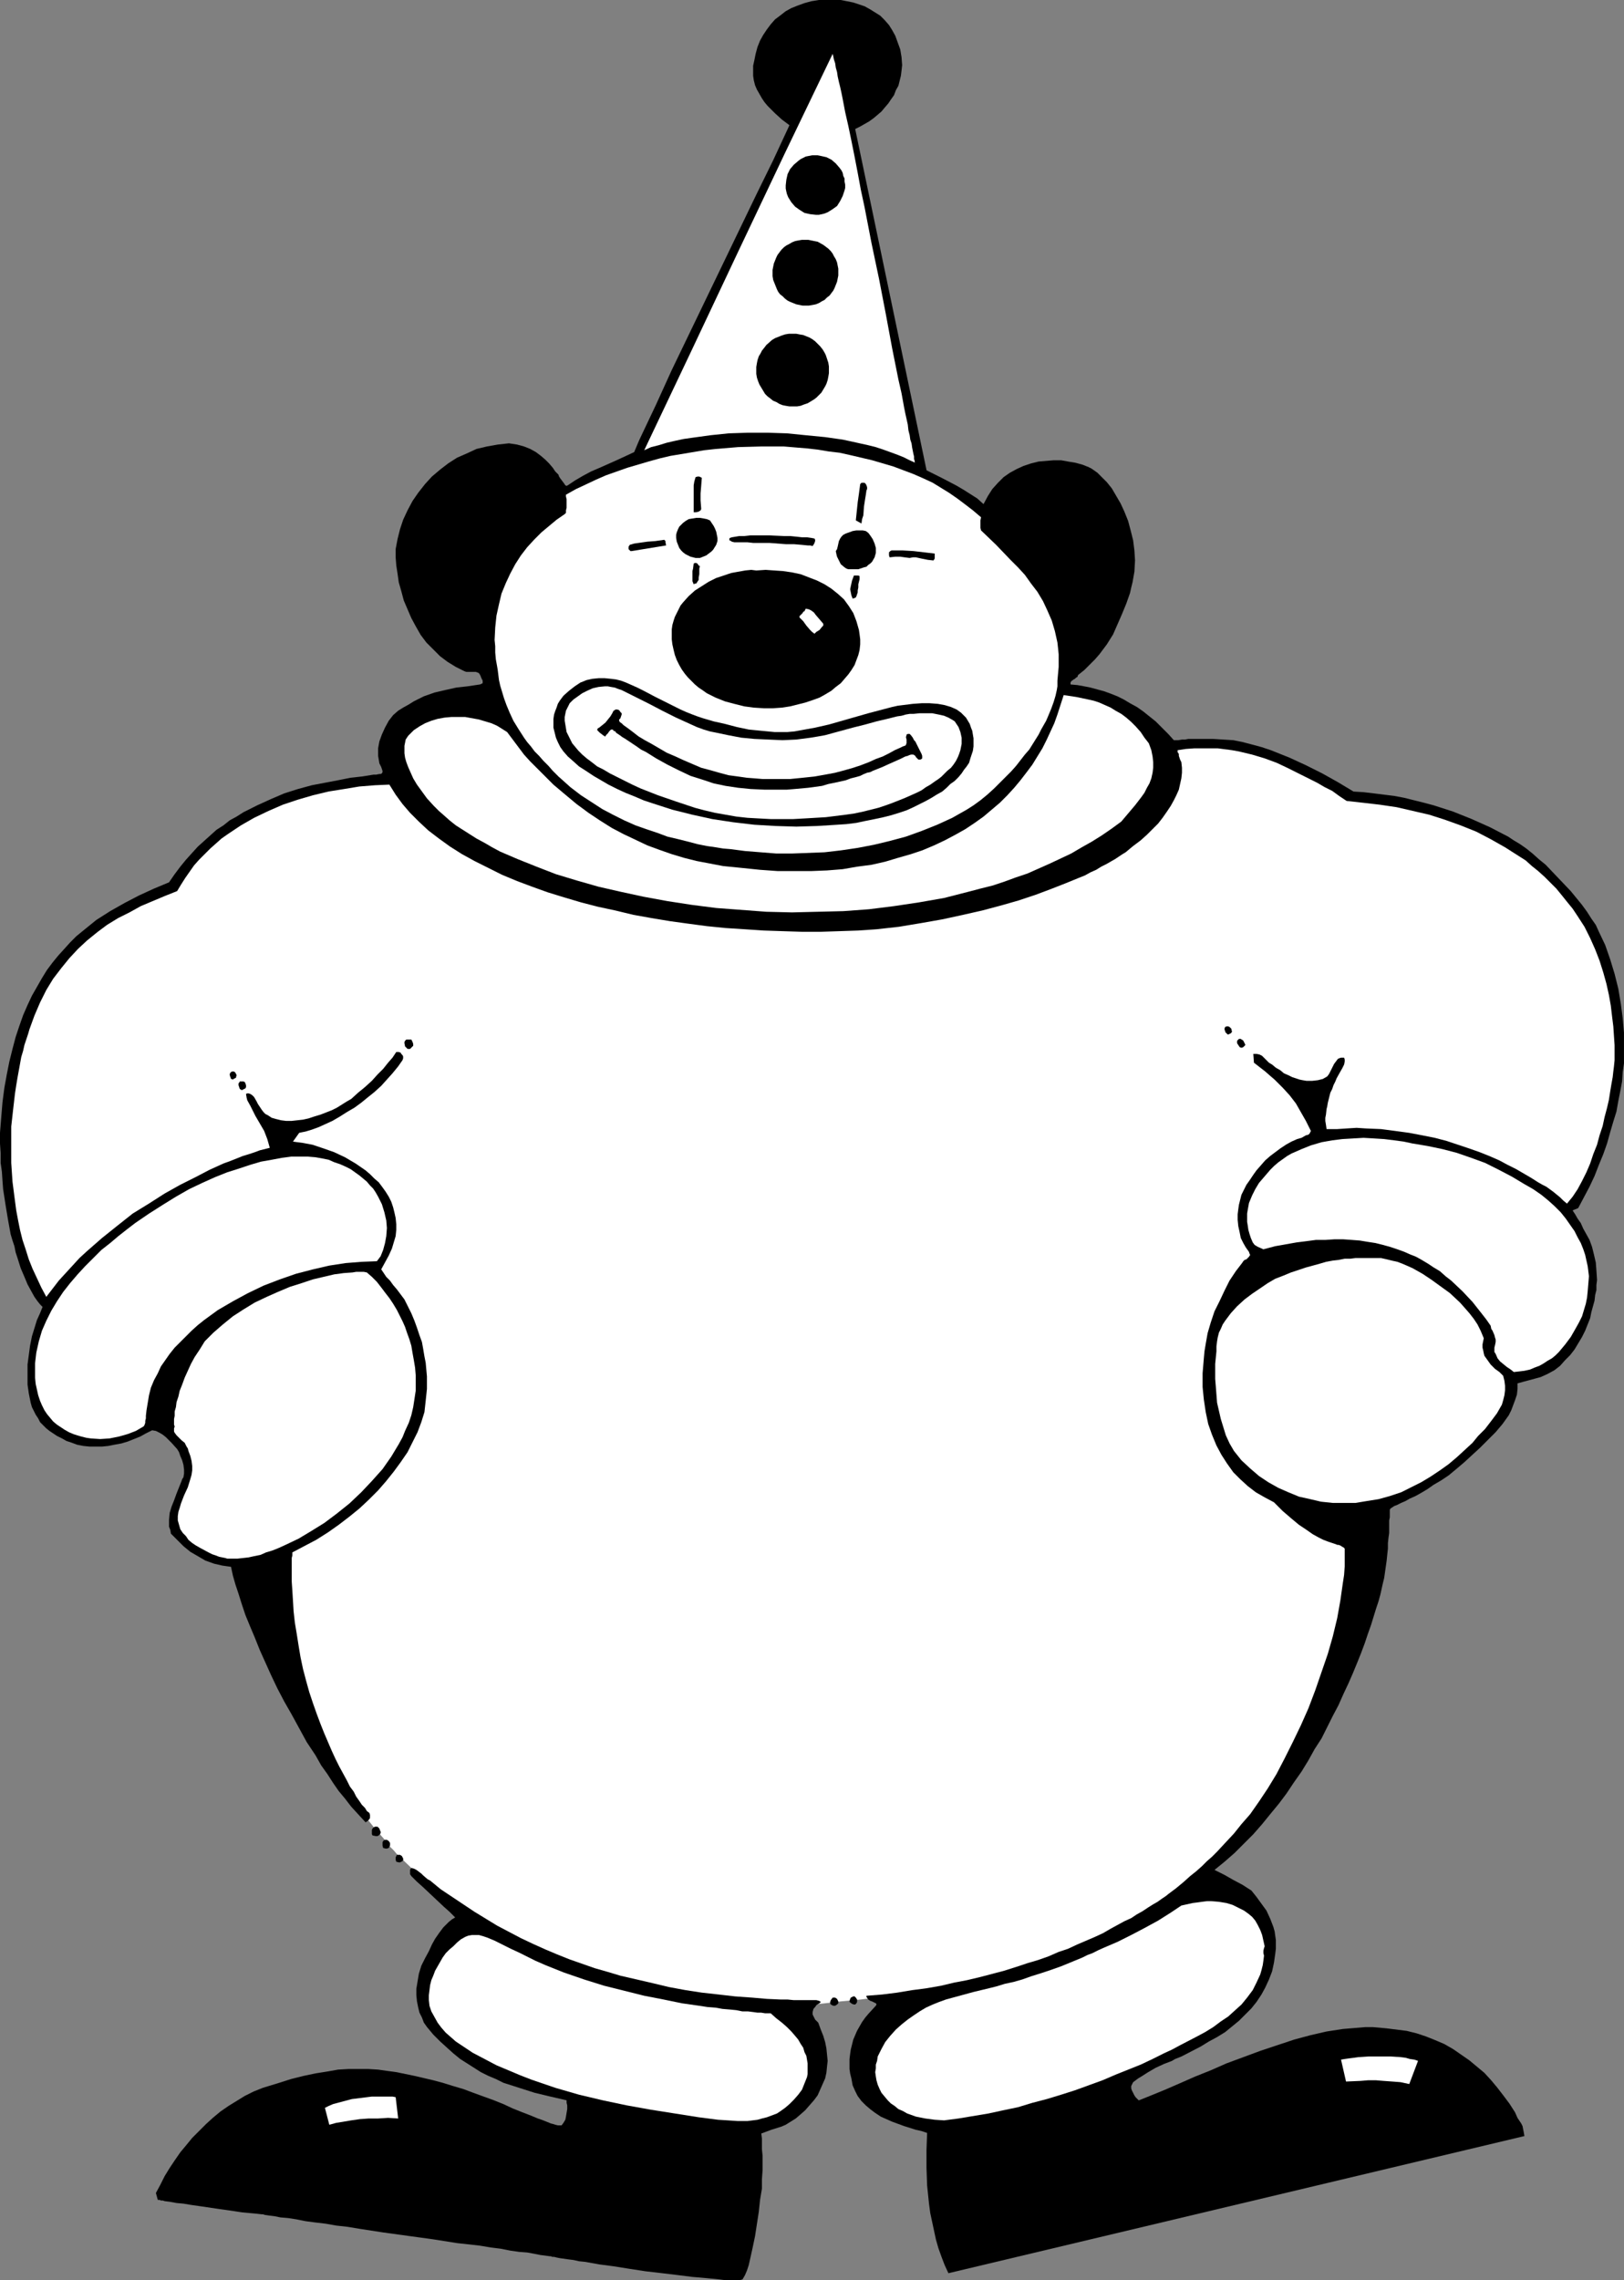 <?xml version="1.0" encoding="UTF-8" standalone="no"?>
<svg
   version="1.0"
   width="110.904mm"
   height="155.668mm"
   id="svg41"
   sodipodi:docname="Clown Frame 4.wmf"
   xmlns:inkscape="http://www.inkscape.org/namespaces/inkscape"
   xmlns:sodipodi="http://sodipodi.sourceforge.net/DTD/sodipodi-0.dtd"
   xmlns="http://www.w3.org/2000/svg"
   xmlns:svg="http://www.w3.org/2000/svg">
  <rect width="100%" height="100%" fill="#808080" stroke="none"/>
  <sodipodi:namedview
     id="namedview41"
     pagecolor="#ffffff"
     bordercolor="#000000"
     borderopacity="0.25"
     inkscape:showpageshadow="2"
     inkscape:pageopacity="0.0"
     inkscape:pagecheckerboard="0"
     inkscape:deskcolor="#d1d1d1"
     inkscape:document-units="mm" />
  <defs
     id="defs1">
    <pattern
       id="WMFhbasepattern"
       patternUnits="userSpaceOnUse"
       width="6"
       height="6"
       x="0"
       y="0" />
  </defs>
  <path
     style="fill:#ffffff;fill-opacity:1;fill-rule:evenodd;stroke:none"
     d="m 69.161,409.957 0.808,3.878 0.97,4.04 1.131,4.04 1.293,4.201 1.454,4.201 1.616,4.201 1.616,4.201 1.616,4.04 1.777,3.878 1.939,3.878 1.777,3.555 1.939,3.393 1.777,3.232 0.808,1.454 0.97,1.454 0.808,1.293 0.808,1.131 0.808,1.131 0.808,1.131 1.454,1.778 1.293,1.616 1.131,1.293 1.131,1.293 0.97,1.131 0.808,1.131 0.97,0.97 0.808,0.97 3.232,3.07 1.777,1.778 0.97,0.97 1.131,0.97 1.616,1.454 1.939,1.454 1.939,1.454 2.101,1.616 2.101,1.616 2.262,1.616 4.686,3.07 4.848,2.747 2.262,1.454 2.262,1.131 2.262,0.97 2.101,0.97 1.939,0.808 1.777,0.646 4.848,1.454 4.848,1.293 4.686,1.293 4.848,1.131 4.686,0.97 4.525,0.97 4.525,0.97 4.201,0.808 4.201,0.646 3.717,0.485 3.717,0.485 1.616,0.323 1.616,0.162 1.616,0.162 h 1.454 l 1.293,0.162 h 1.293 l 1.131,0.162 h 2.101 l 0.97,-0.162 3.07,-0.162 2.909,-0.323 2.909,-0.323 2.585,-0.323 5.171,-0.485 5.009,-0.646 1.454,-0.162 1.616,-0.162 1.939,-0.323 2.101,-0.323 2.262,-0.323 2.262,-0.323 5.009,-0.808 5.171,-0.97 5.009,-0.97 2.424,-0.485 2.262,-0.485 2.262,-0.485 1.939,-0.646 1.131,-0.162 1.131,-0.485 1.131,-0.323 1.131,-0.485 2.747,-0.97 2.909,-1.131 3.07,-1.293 3.232,-1.293 6.464,-2.909 3.232,-1.454 3.07,-1.616 2.909,-1.454 2.909,-1.616 2.585,-1.454 1.131,-0.808 1.131,-0.646 0.97,-0.808 0.97,-0.646 0.808,-0.646 0.646,-0.646 1.454,-1.131 1.454,-1.454 1.616,-1.454 1.616,-1.616 1.777,-1.778 1.777,-1.939 1.778,-1.939 1.939,-1.939 1.939,-2.262 1.778,-2.262 1.939,-2.262 1.777,-2.424 1.939,-2.424 1.777,-2.585 1.616,-2.747 1.616,-2.585 0.808,-1.454 0.808,-1.454 0.808,-1.616 0.808,-1.778 1.616,-3.555 1.454,-3.878 1.454,-4.04 1.454,-4.04 1.454,-4.201 1.131,-4.201 1.293,-4.04 1.131,-3.878 0.808,-3.878 0.485,-1.778 0.485,-1.616 0.323,-1.616 0.323,-1.454 0.162,-1.454 0.323,-1.293 0.162,-1.131 0.162,-1.131 0.162,-0.97 v -0.808 -0.646 -0.646 l -0.323,-1.293 -0.485,-0.97 -0.646,-0.808 -0.808,-0.808 -0.97,-0.646 -1.131,-0.485 -1.131,-0.485 -2.262,-0.808 -2.424,-0.646 -1.131,-0.162 -0.97,-0.323 -0.97,-0.323 -0.646,-0.323 -1.616,-0.808 -1.778,-0.97 -1.777,-0.808 -1.939,-0.97 -1.939,-1.131 -1.939,-1.131 -1.939,-1.293 -1.616,-1.293 -0.97,-0.808 -0.808,-0.808 -0.97,-1.131 -0.97,-1.293 -0.97,-1.293 -0.808,-1.454 -0.97,-1.616 -0.808,-1.616 -0.808,-1.939 -0.646,-1.778 -0.646,-1.939 -0.646,-2.101 -0.485,-2.101 -0.323,-2.101 -0.323,-2.262 -0.162,-2.262 v -2.262 l 0.162,-2.101 0.162,-1.939 0.162,-1.939 0.323,-1.939 0.485,-1.778 0.485,-1.616 0.485,-1.616 0.646,-1.616 0.646,-1.454 0.646,-1.293 0.646,-1.293 0.808,-1.293 0.808,-1.131 1.616,-2.101 0.808,-0.808 0.646,-0.808 0.646,-0.646 0.646,-0.485 0.646,-0.485 0.323,-0.323 0.485,-0.323 0.323,-0.323 0.323,-0.323 0.162,-0.323 0.162,-0.162 v -0.323 l -0.162,-0.323 -0.162,-0.485 -0.162,-0.485 -0.485,-0.485 -0.808,-1.293 -0.808,-1.616 -0.646,-1.616 -0.646,-1.616 -0.485,-1.778 -0.162,-1.778 v -1.616 -0.808 l 0.162,-0.808 0.485,-1.454 0.646,-1.454 0.808,-1.454 0.808,-1.454 0.808,-1.293 0.97,-1.293 1.131,-1.293 0.97,-0.97 0.646,-0.485 0.808,-0.646 0.808,-0.485 0.808,-0.485 1.939,-0.97 2.101,-0.808 1.939,-0.97 0.97,-0.323 0.808,-0.323 0.808,-0.323 0.646,-0.323 0.485,-0.162 0.323,-0.162 h 0.162 l 0.323,-0.162 h 0.323 l 0.485,-0.162 h 0.646 l 0.646,-0.162 h 1.616 l 1.616,-0.162 h 2.101 2.262 2.262 2.585 l 2.585,0.162 2.585,0.323 2.585,0.323 2.585,0.323 2.424,0.485 2.424,0.646 2.262,0.646 4.363,1.454 4.201,1.616 4.04,1.616 3.717,1.616 1.778,0.97 1.616,0.808 1.616,0.808 1.454,0.808 1.293,0.808 1.131,0.808 1.131,0.97 0.97,0.808 0.808,0.646 0.646,0.646 0.646,0.485 0.485,0.485 0.485,0.323 0.323,0.162 0.323,0.162 0.323,0.162 0.323,0.162 0.162,-0.162 h 0.162 v -0.162 0 l 0.162,-0.162 0.162,-0.162 0.162,-0.323 0.485,-0.646 0.646,-0.97 0.808,-1.131 0.808,-1.131 1.293,-2.424 0.646,-1.293 0.646,-1.454 0.646,-1.616 0.808,-1.778 0.646,-1.778 0.808,-1.939 1.293,-4.201 1.293,-4.04 0.485,-2.101 0.485,-2.101 0.323,-1.939 0.162,-1.778 0.162,-1.778 0.162,-1.454 v -3.232 l -0.162,-3.393 -0.162,-3.717 -0.323,-3.717 -0.323,-3.717 -0.646,-3.555 -0.485,-1.616 -0.485,-1.616 -0.485,-1.454 -0.485,-1.454 -0.646,-1.454 -0.808,-1.454 -0.808,-1.454 -0.808,-1.616 -1.777,-3.232 -2.101,-3.232 -2.262,-3.07 -2.424,-3.07 -1.293,-1.293 -1.293,-1.454 -1.293,-1.131 -1.454,-1.131 -2.747,-2.101 -2.909,-2.101 -2.909,-1.939 -3.07,-1.778 -3.393,-1.778 -3.232,-1.616 -3.393,-1.454 -3.393,-1.293 -3.555,-1.131 -3.717,-0.97 -3.878,-0.646 -3.393,-0.646 -1.777,-0.323 -1.454,-0.162 -1.454,-0.162 -1.293,-0.162 -1.131,-0.162 h -0.97 l -0.808,-0.162 h -0.646 l -1.293,-0.808 -1.454,-0.97 -1.454,-0.808 -1.616,-0.97 -3.555,-1.939 -3.717,-1.778 -3.717,-1.616 -1.777,-0.808 -3.393,-1.454 -1.616,-0.485 -1.454,-0.485 -1.293,-0.323 -2.747,-0.646 -2.909,-0.323 -2.747,-0.162 h -2.747 -2.585 l -2.424,0.323 -2.262,0.162 -0.97,0.162 -0.97,0.162 v 2.262 l -0.162,2.585 -0.162,2.747 -0.646,2.909 -0.323,1.293 -0.485,1.454 -0.646,1.293 -0.646,1.454 -0.808,1.131 -0.97,1.293 -1.131,1.131 -1.131,0.97 -0.646,0.485 -0.808,0.485 -0.97,0.646 -0.808,0.485 -2.101,1.293 -2.424,1.454 -2.585,1.293 -2.747,1.454 -2.909,1.454 -3.232,1.616 -3.232,1.454 -3.393,1.454 -3.393,1.454 -3.555,1.293 -3.555,1.131 -3.555,1.131 -3.555,0.97 -3.555,0.808 -1.777,0.485 -1.939,0.323 -1.939,0.323 -2.101,0.323 -2.262,0.323 -2.262,0.162 -2.262,0.323 -2.585,0.162 -5.009,0.323 -5.171,0.323 -5.494,0.323 h -5.656 -5.656 -5.656 l -5.817,-0.323 -5.656,-0.323 -5.494,-0.485 -5.171,-0.646 -5.171,-0.646 -2.424,-0.485 -2.424,-0.485 -4.686,-0.97 -4.525,-0.97 -4.363,-0.97 -4.363,-1.131 -4.201,-1.131 -4.04,-1.454 -4.04,-1.454 -4.04,-1.778 -3.717,-1.778 -3.878,-2.101 -3.555,-2.424 -1.778,-1.293 -1.939,-1.293 -1.777,-1.454 -1.616,-1.454 -1.777,-1.616 -1.777,-1.778 -1.777,-1.778 -1.616,-1.778 -1.616,-1.939 -1.777,-2.101 h -1.454 -1.777 l -1.777,0.162 -1.939,0.162 -4.04,0.323 -4.201,0.646 -3.878,0.646 -1.939,0.485 -1.777,0.485 -1.616,0.323 -1.293,0.485 -1.293,0.485 -1.131,0.485 -1.131,0.485 -1.293,0.646 -0.808,0.323 -0.808,0.323 -1.616,0.808 -1.939,0.97 -2.101,0.97 -2.101,1.131 -2.101,1.293 -2.101,1.293 -2.262,1.616 -2.101,1.616 -2.101,1.939 -2.101,1.939 -1.777,2.262 -1.777,2.424 -1.616,2.585 -1.293,0.485 -1.454,0.646 -1.616,0.808 -1.616,0.808 -3.393,1.778 -3.393,1.939 -3.555,2.101 -1.616,0.97 -1.454,0.97 -1.293,0.97 -1.454,0.97 -1.131,0.97 -0.97,0.808 -0.97,0.97 -0.97,1.131 -1.131,1.454 -1.293,1.616 -1.293,1.778 -1.293,1.939 -1.454,2.101 -1.293,2.262 -1.293,2.424 -1.293,2.585 -1.293,2.747 -1.131,2.747 -0.97,2.909 -0.808,2.909 -0.808,3.07 -0.646,3.07 -0.323,3.232 -0.323,3.07 -0.323,3.232 -0.162,3.07 v 3.07 3.07 l 0.162,2.909 0.162,2.909 0.323,2.909 0.323,2.747 0.323,2.747 0.97,5.333 0.485,2.424 0.646,2.424 0.646,2.262 0.323,1.131 0.323,0.97 0.485,1.778 0.485,1.616 0.485,1.293 0.485,1.131 0.485,0.808 0.485,0.646 0.323,0.646 0.323,0.323 0.323,0.485 0.808,0.485 0.646,0.323 0.646,0.646 1.131,-1.454 1.454,-1.616 1.616,-1.778 1.777,-1.778 1.777,-1.939 1.939,-1.939 4.201,-3.717 4.04,-3.717 2.101,-1.778 1.939,-1.616 1.939,-1.454 1.777,-1.293 1.616,-1.131 1.616,-0.97 1.454,-0.808 1.777,-0.97 1.777,-0.97 1.777,-0.97 3.878,-1.778 4.04,-1.778 4.04,-1.616 1.777,-0.646 1.777,-0.646 1.777,-0.646 1.454,-0.485 1.454,-0.323 1.131,-0.323 1.131,-0.162 1.454,-0.162 1.454,-0.162 h 3.393 l 1.777,0.162 3.717,0.323 1.777,0.323 1.777,0.485 1.616,0.485 1.616,0.485 1.616,0.646 1.293,0.808 1.131,0.808 0.808,0.97 1.616,1.939 1.454,1.939 1.293,1.939 0.97,2.101 0.808,1.939 0.485,1.939 0.162,0.97 0.162,1.131 v 0.97 l -0.162,0.97 -0.323,1.778 -0.323,1.616 -0.646,1.454 -0.323,1.131 -0.646,0.97 -0.485,0.808 -0.485,0.646 -0.323,0.485 0.646,0.97 0.808,1.131 0.646,1.131 0.97,1.293 0.97,1.454 0.97,1.454 0.97,1.616 0.97,1.778 0.97,1.778 0.808,1.778 0.808,1.939 0.646,2.101 0.485,2.101 0.485,2.101 0.162,2.262 v 2.262 2.262 l -0.162,2.101 -0.162,1.939 -0.162,1.778 -0.323,1.778 -0.323,1.616 -0.323,1.454 -0.485,1.454 -0.646,1.454 -0.646,1.616 -0.808,1.293 -0.808,1.616 -1.131,1.454 -1.131,1.778 -1.293,1.616 -1.454,1.939 -1.616,1.778 -1.777,1.939 -1.777,1.616 -1.777,1.616 -1.939,1.616 -1.939,1.616 -1.939,1.293 -1.939,1.454 -1.939,1.293 -3.717,2.101 -1.777,0.97 -1.777,0.97 -1.616,0.808 -1.616,0.646 -1.454,0.646 z"
     id="path1" />
  <path
     style="fill:#000000;fill-opacity:1;fill-rule:evenodd;stroke:none"
     d="m 215.561,0 h 1.454 l 1.616,0.323 1.616,0.323 1.454,0.485 1.454,0.485 1.454,0.808 1.293,0.808 1.293,0.808 1.131,1.131 1.131,1.293 0.808,1.293 0.808,1.454 0.646,1.778 0.646,1.778 0.323,1.939 0.162,2.101 -0.162,1.454 -0.162,1.293 -0.323,1.293 -0.323,1.293 -0.646,1.131 -0.485,1.293 -0.808,1.131 -0.646,0.97 -0.97,1.131 -0.808,0.97 -1.131,0.97 -0.97,0.808 -1.131,0.808 -1.131,0.646 -1.131,0.646 -1.293,0.646 18.421,88.067 3.878,1.939 3.717,1.939 1.939,1.131 1.778,1.131 1.777,1.131 1.616,1.454 1.131,-2.101 1.131,-1.778 1.454,-1.616 1.454,-1.454 1.616,-1.131 1.778,-0.97 1.777,-0.808 1.939,-0.646 1.939,-0.485 1.939,-0.162 1.939,-0.162 h 1.939 l 1.777,0.323 1.939,0.323 1.777,0.485 1.616,0.646 0.646,0.323 0.485,0.323 1.131,0.808 1.131,1.131 1.293,1.293 1.293,1.616 1.131,1.939 1.131,1.939 0.97,2.101 0.97,2.424 0.646,2.424 0.646,2.585 0.323,2.585 0.162,2.585 -0.162,2.909 -0.485,2.747 -0.323,1.293 -0.323,1.454 -0.97,2.747 -1.131,2.747 -1.131,2.585 -1.131,2.585 -0.808,1.293 -0.808,1.293 -0.97,1.293 -0.97,1.293 -1.131,1.293 -1.293,1.293 -1.454,1.454 -1.616,1.293 -0.162,0.485 -0.323,0.162 -0.323,0.323 -0.323,0.162 -0.646,0.485 -0.162,0.323 v 0.485 l 1.777,0.162 1.778,0.323 1.616,0.323 1.777,0.485 1.777,0.485 1.778,0.646 1.616,0.646 1.616,0.808 1.616,0.97 1.778,0.97 1.616,1.131 1.616,1.293 1.616,1.293 1.616,1.616 1.616,1.616 1.454,1.616 h 1.131 l 0.97,-0.162 h 0.808 l 0.808,-0.162 h 1.131 2.909 1.131 1.293 l 2.585,0.162 2.585,0.162 2.424,0.485 2.424,0.646 2.424,0.646 2.424,0.808 4.848,1.939 4.201,1.939 4.201,2.101 4.04,2.262 4.04,2.424 2.585,0.162 2.747,0.323 5.171,0.646 2.585,0.485 2.585,0.646 2.585,0.646 2.424,0.646 5.009,1.616 4.848,1.939 4.686,2.101 4.686,2.424 1.454,0.97 1.616,0.97 1.616,1.131 1.616,1.293 1.616,1.454 1.777,1.454 3.232,3.393 3.232,3.393 1.454,1.778 1.454,1.778 1.293,1.778 1.131,1.778 1.131,1.616 0.808,1.778 1.616,3.393 1.293,3.717 1.131,3.717 0.97,3.878 0.646,3.878 0.485,3.717 0.323,3.717 v 1.778 1.778 2.101 2.262 l -0.323,2.262 -0.162,2.424 -0.485,2.585 -0.485,2.424 -0.485,2.747 -0.808,2.585 -0.808,2.747 -0.808,2.909 -0.97,2.747 -1.131,2.747 -1.131,2.909 -1.293,2.747 -1.454,2.747 -1.454,2.747 -0.323,0.162 -0.808,0.323 -0.323,0.162 0.646,0.97 0.646,1.131 0.808,1.131 0.646,1.454 0.808,1.454 0.808,1.454 0.646,1.778 0.485,1.939 0.485,2.101 0.162,2.101 0.162,2.424 -0.162,1.293 v 1.293 l -0.323,1.293 -0.162,1.454 -0.808,2.909 -0.323,1.616 -0.646,1.616 -0.646,1.616 -0.808,1.616 -1.939,3.232 -1.131,1.454 -1.293,1.293 -1.293,1.454 -1.454,1.131 -1.777,0.97 -1.777,0.808 -5.979,1.616 v 1.454 l -0.162,1.454 -0.485,1.454 -0.485,1.293 -0.485,1.293 -0.646,1.293 -0.808,1.131 -0.808,1.131 -1.777,2.101 -2.101,2.101 -0.97,0.97 -0.97,0.97 -1.939,1.778 -2.101,1.939 -2.101,1.778 -1.939,1.616 -1.939,1.293 -1.939,1.131 -1.616,1.131 -1.616,0.97 -1.454,0.808 -1.454,0.646 -1.131,0.646 -1.131,0.485 -0.97,0.485 -0.808,0.323 -0.485,0.323 -0.485,0.323 -0.162,0.323 v 1.939 l -0.162,0.808 v 0.97 0.97 1.293 l -0.162,1.131 -0.162,1.454 v 1.454 l -0.162,1.454 -0.162,1.616 -0.485,3.393 -0.162,1.131 -0.323,1.293 -0.323,1.454 -0.323,1.454 -0.485,1.778 -0.646,1.939 -0.646,2.101 -0.646,2.101 -0.808,2.262 -0.808,2.424 -0.97,2.585 -0.97,2.424 -1.131,2.747 -1.131,2.585 -1.293,2.747 -1.293,2.909 -1.454,2.747 -1.454,2.909 -1.454,2.909 -1.778,2.747 -1.616,2.909 -1.777,2.909 -1.939,2.747 -1.939,2.909 -1.939,2.585 -2.262,2.747 -2.101,2.585 -2.262,2.585 -2.424,2.424 -2.424,2.424 -2.585,2.262 -2.585,2.101 1.293,0.646 1.293,0.646 1.131,0.646 1.131,0.646 2.424,1.293 2.262,1.454 1.293,1.616 1.293,1.778 1.293,1.778 0.97,2.101 0.808,2.101 0.323,1.131 0.162,1.131 0.162,1.131 v 1.293 0.97 l -0.162,1.293 -0.323,2.262 -0.485,2.262 -0.808,2.101 -0.97,2.101 -0.97,1.778 -1.293,1.939 -1.293,1.616 -1.616,1.616 -1.616,1.616 -1.777,1.454 -1.778,1.454 -2.101,1.293 -2.101,1.131 -2.101,1.293 -4.363,2.262 -0.646,0.323 -0.808,0.323 -0.808,0.323 -0.808,0.485 -2.101,0.808 -2.101,0.97 -1.939,1.131 -1.777,1.131 -0.808,0.485 -0.646,0.485 -0.646,0.485 -0.323,0.646 -0.162,0.323 v 0.646 l 0.162,0.485 0.323,0.646 0.323,0.646 0.323,0.485 0.485,0.485 0.323,0.323 1.616,-0.646 1.616,-0.646 3.555,-1.454 3.717,-1.616 4.04,-1.778 4.04,-1.616 4.04,-1.778 4.363,-1.616 4.363,-1.616 4.363,-1.454 4.363,-1.454 4.201,-1.131 4.201,-0.97 2.101,-0.323 2.101,-0.323 1.939,-0.162 1.939,-0.162 1.939,-0.162 h 1.939 l 1.777,0.162 1.777,0.162 2.585,0.323 2.585,0.323 2.585,0.646 2.424,0.808 2.424,0.97 2.262,0.97 2.262,1.293 2.101,1.454 2.101,1.454 1.939,1.616 1.939,1.616 1.778,1.939 1.616,1.939 1.616,2.101 1.454,1.939 1.454,2.262 0.646,1.454 0.97,1.454 0.323,0.646 0.162,0.808 0.162,0.808 0.162,0.97 -148.663,35.388 -0.97,-2.101 -0.808,-2.101 -0.808,-2.262 -0.646,-2.262 -0.485,-2.262 -0.485,-2.262 -0.485,-2.262 -0.323,-2.424 -0.485,-4.686 -0.162,-4.525 v -4.686 l 0.162,-4.363 -1.454,-0.485 -1.454,-0.323 -3.07,-0.97 -3.07,-1.131 -1.454,-0.646 -1.454,-0.646 -1.454,-0.97 -1.293,-0.97 -1.131,-0.97 -1.131,-1.131 -0.97,-1.293 -0.646,-1.293 -0.646,-1.454 -0.323,-1.778 -0.323,-1.293 -0.162,-1.131 v -1.293 -1.293 l 0.162,-1.293 0.162,-1.131 0.323,-1.293 0.323,-1.293 0.485,-1.131 0.485,-1.131 0.646,-1.131 0.646,-1.131 0.808,-1.131 0.808,-0.97 1.778,-1.939 0.162,-0.162 0.162,-0.323 v -0.162 l -0.162,-0.162 -0.323,-0.162 -0.646,-0.323 -0.485,-0.162 -0.485,-0.323 -0.323,-0.485 -0.162,-0.162 v -0.323 l 4.04,-0.323 3.878,-0.485 3.878,-0.646 3.717,-0.485 3.717,-0.646 3.393,-0.808 3.393,-0.646 3.393,-0.808 3.07,-0.808 3.07,-0.808 3.07,-0.97 2.909,-0.97 2.747,-0.808 2.747,-0.97 2.585,-1.131 2.424,-0.808 2.424,-1.131 2.262,-0.97 2.262,-0.97 2.101,-0.97 1.939,-1.131 1.777,-0.97 1.777,-0.97 1.778,-0.808 1.454,-0.97 1.454,-0.808 1.454,-0.97 1.293,-0.808 1.131,-0.646 1.131,-0.808 0.97,-0.646 0.808,-0.646 1.939,-1.454 1.939,-1.616 1.616,-1.454 1.616,-1.293 1.454,-1.293 1.293,-1.293 1.293,-1.131 1.293,-1.293 2.101,-2.262 2.262,-2.424 1.939,-2.424 2.262,-2.585 2.262,-3.232 2.262,-3.393 2.262,-3.717 2.101,-4.04 2.101,-4.201 2.101,-4.363 1.939,-4.363 1.777,-4.686 1.616,-4.686 1.616,-4.686 1.293,-4.525 1.131,-4.686 0.808,-4.525 0.646,-4.525 0.323,-2.101 0.162,-2.262 v -1.939 -2.101 -0.485 l -0.323,-0.323 -0.323,-0.162 -0.485,-0.323 -0.485,-0.162 h -0.323 l -0.323,-0.162 -0.97,-0.323 -0.97,-0.323 -1.293,-0.485 -1.293,-0.646 -1.454,-0.808 -1.616,-1.131 -0.97,-0.646 -0.97,-0.646 -0.97,-0.808 -0.97,-0.808 -1.131,-0.97 -1.131,-0.97 -1.131,-1.131 -1.131,-1.131 -2.424,-1.293 -2.262,-1.293 -2.101,-1.616 -1.939,-1.778 -1.777,-1.778 -1.616,-2.262 -1.454,-2.262 -1.293,-2.424 -1.131,-2.747 -0.97,-2.747 -0.646,-3.07 -0.485,-3.232 -0.323,-3.232 v -3.555 l 0.323,-3.878 0.162,-1.778 0.323,-1.939 0.485,-2.747 0.808,-2.747 0.97,-2.909 1.293,-2.585 1.293,-2.747 1.293,-2.585 1.616,-2.424 1.616,-2.101 0.323,-0.485 0.323,-0.323 0.485,-0.162 0.323,-0.323 0.323,-0.323 0.323,-0.485 -0.162,-0.323 -0.162,-0.485 -0.808,-1.131 -0.646,-1.131 -0.646,-1.293 -0.323,-1.616 -0.323,-1.454 -0.162,-1.616 v -1.454 l 0.162,-1.293 0.162,-1.131 0.323,-1.293 0.323,-1.293 0.646,-1.293 0.646,-1.293 0.808,-1.131 0.97,-1.454 0.808,-1.131 1.131,-1.293 1.131,-1.293 1.293,-1.131 1.293,-0.97 1.293,-0.97 1.454,-0.97 1.454,-0.808 1.454,-0.646 1.131,-0.323 1.131,-0.646 0.646,-0.162 0.323,-0.323 0.162,-0.323 0.162,-0.323 -1.293,-2.585 -1.293,-2.262 -1.293,-2.262 -1.616,-2.101 -1.777,-1.939 -0.97,-0.97 -1.131,-1.131 -1.131,-0.97 -1.293,-1.131 -1.454,-1.131 -1.454,-1.131 -0.162,-2.262 h 0.808 l 0.808,0.162 0.646,0.323 0.485,0.485 0.646,0.646 0.646,0.646 0.808,0.485 0.97,0.808 1.131,0.646 0.97,0.808 1.131,0.485 0.97,0.485 0.97,0.323 0.97,0.323 0.808,0.162 0.97,0.162 h 0.808 0.646 l 1.454,-0.162 1.293,-0.323 1.131,-0.646 0.485,-0.646 0.808,-1.616 0.485,-0.97 0.485,-0.646 0.485,-0.646 0.323,-0.162 0.485,-0.162 h 0.323 0.485 l 0.162,0.485 v 0.485 l -0.162,0.808 -0.485,0.97 -0.646,1.131 -0.808,1.454 -0.323,0.808 -0.485,0.97 -0.323,0.97 -0.485,0.97 -0.323,1.293 -0.323,1.293 -0.162,0.97 -0.162,0.646 -0.162,1.454 -0.162,0.808 v 0.808 l 0.162,0.97 0.162,1.131 h 2.747 l 2.424,-0.162 2.585,-0.162 2.424,0.162 3.878,0.162 3.717,0.485 3.555,0.485 3.393,0.646 3.232,0.646 3.07,0.808 2.909,0.97 2.909,0.97 2.747,0.97 2.424,0.97 2.585,1.131 2.101,1.131 2.262,1.131 1.939,1.131 1.939,1.131 1.778,1.131 1.131,0.646 0.97,0.485 1.777,1.293 1.778,1.454 0.808,0.808 0.97,0.808 1.454,-1.778 1.293,-1.939 1.131,-2.101 1.131,-2.262 0.97,-2.262 0.808,-2.424 0.97,-2.424 0.646,-2.424 0.808,-2.424 0.485,-2.262 0.646,-2.424 0.485,-2.101 0.323,-2.101 0.323,-1.939 0.323,-1.778 0.162,-1.454 0.162,-1.293 0.162,-1.616 v -3.878 l -0.162,-2.424 -0.162,-2.424 -0.323,-2.585 -0.323,-2.747 -0.485,-2.747 -0.646,-2.909 -0.808,-2.909 -0.97,-3.07 -1.131,-2.909 -1.293,-2.909 -1.454,-2.909 -1.778,-2.747 -1.293,-1.939 -1.454,-1.778 -1.293,-1.616 -1.454,-1.778 -1.454,-1.454 -1.616,-1.616 -1.616,-1.454 -1.616,-1.293 -1.616,-1.454 -1.777,-1.131 -3.555,-2.262 -3.717,-2.101 -3.717,-1.939 -4.04,-1.616 -4.04,-1.454 -4.04,-1.293 -4.201,-0.97 -4.201,-0.97 -4.363,-0.646 -4.201,-0.485 -4.363,-0.485 -1.939,-1.293 -1.777,-1.293 -1.939,-0.97 -1.939,-1.131 -3.878,-1.939 -3.878,-1.939 -2.747,-1.293 -3.07,-1.131 -3.232,-0.97 -3.393,-0.808 -1.777,-0.323 -3.717,-0.485 h -2.101 -1.939 -1.939 l -2.262,0.162 -2.101,0.323 v 0.485 l 0.323,0.485 v 0.485 l 0.162,0.485 0.162,0.485 0.323,0.646 0.162,1.454 v 1.293 l -0.162,1.454 -0.323,1.454 -0.323,1.454 -0.646,1.454 -0.646,1.293 -0.808,1.454 -0.97,1.454 -1.131,1.616 -1.131,1.454 -1.454,1.454 -1.454,1.454 -1.616,1.454 -1.939,1.454 -1.939,1.616 -0.808,0.485 -0.97,0.646 -0.97,0.646 -1.131,0.646 -1.131,0.646 -1.293,0.646 -1.293,0.808 -1.454,0.646 -1.454,0.808 -1.616,0.646 -3.555,1.454 -3.717,1.454 -3.878,1.454 -4.363,1.454 -4.525,1.293 -4.848,1.293 -5.009,1.131 -5.171,1.131 -5.494,0.97 -5.817,0.97 -5.817,0.646 -4.686,0.323 -4.848,0.162 -4.848,0.162 h -4.848 l -5.009,-0.162 -4.848,-0.162 -4.848,-0.323 -5.009,-0.323 -4.848,-0.485 -4.848,-0.646 -4.686,-0.646 -4.848,-0.808 -4.525,-0.808 -4.686,-1.131 -4.525,-0.97 -4.363,-1.131 -4.363,-1.293 -4.201,-1.293 -4.04,-1.454 -3.878,-1.454 -3.878,-1.616 -3.555,-1.778 -3.555,-1.778 -3.232,-1.778 -3.07,-1.939 -2.909,-2.101 -2.747,-2.101 -2.424,-2.262 -2.262,-2.262 -1.939,-2.262 -1.777,-2.424 -1.616,-2.585 -3.717,0.162 -4.04,0.323 -3.878,0.646 -4.04,0.646 -4.04,0.97 -3.878,1.131 -3.878,1.293 -3.717,1.616 -3.717,1.778 -3.393,1.939 -3.393,2.262 -1.616,1.131 -1.454,1.293 -1.454,1.293 -1.454,1.454 -1.454,1.454 -1.293,1.454 -1.131,1.616 -1.131,1.616 -1.131,1.778 -0.97,1.616 -3.232,1.293 -3.07,1.293 -3.07,1.293 -2.909,1.616 -2.909,1.454 -2.909,1.778 -2.585,1.939 -2.585,2.101 -2.262,2.101 -2.262,2.424 -2.101,2.585 -2.101,2.747 -1.777,2.909 -1.616,3.232 -1.454,3.393 -1.293,3.555 -0.323,1.131 -0.485,1.454 -0.485,1.454 -0.323,1.454 -0.485,1.616 -0.323,1.778 -0.323,1.778 -0.323,1.778 -0.323,1.939 -0.323,2.101 -0.485,4.201 -0.485,4.363 v 4.686 4.686 l 0.323,4.848 0.646,5.009 0.323,2.424 0.485,2.585 0.485,2.424 0.646,2.585 0.808,2.424 0.808,2.585 0.97,2.424 1.131,2.424 1.131,2.424 1.293,2.424 1.616,-2.101 1.616,-2.101 1.777,-1.939 3.555,-3.878 1.939,-1.778 3.878,-3.393 4.04,-3.232 3.878,-3.07 4.201,-2.585 4.04,-2.585 4.04,-2.262 3.878,-1.939 3.717,-1.939 3.555,-1.616 1.777,-0.646 1.616,-0.646 1.616,-0.646 1.616,-0.485 1.454,-0.485 1.293,-0.485 1.293,-0.323 1.293,-0.323 -0.323,-1.131 -0.323,-1.131 -0.808,-2.101 -1.131,-1.939 -1.131,-1.939 -0.323,-0.646 -0.323,-0.646 -0.646,-1.293 -0.808,-1.454 -0.162,-0.646 -0.162,-0.97 0.323,-0.162 h 0.323 l 0.485,0.162 0.485,0.323 0.485,0.485 0.646,1.131 0.323,0.646 0.323,0.485 0.323,0.485 0.323,0.485 0.485,0.646 0.485,0.485 0.646,0.323 0.97,0.646 1.131,0.323 1.293,0.323 1.293,0.162 h 1.454 l 1.454,-0.162 1.454,-0.162 1.454,-0.323 1.454,-0.485 1.616,-0.485 2.909,-1.131 1.293,-0.646 1.293,-0.808 1.293,-0.808 1.131,-0.646 1.777,-1.616 1.777,-1.454 1.777,-1.616 1.454,-1.616 1.454,-1.454 1.293,-1.616 1.131,-1.293 0.97,-1.454 h 0.323 0.323 l 0.485,0.162 0.162,0.323 0.323,0.323 0.162,0.323 v 0.485 l -0.162,0.485 -1.131,1.616 -1.454,1.778 -1.454,1.616 -1.454,1.616 -1.777,1.616 -1.616,1.293 -1.777,1.454 -1.777,1.293 -1.939,1.131 -1.777,1.131 -1.939,1.131 -1.777,0.808 -1.777,0.808 -1.777,0.646 -1.616,0.485 -1.616,0.323 -1.616,2.262 1.131,0.162 1.293,0.162 2.585,0.485 2.909,0.97 2.747,0.97 2.747,1.293 2.747,1.616 2.585,1.778 1.131,0.97 1.131,1.131 1.131,0.97 0.97,1.293 0.808,1.131 0.808,1.293 0.646,1.293 0.485,1.454 0.323,1.293 0.323,1.454 0.162,1.616 v 1.454 l -0.162,1.616 -0.485,1.616 -0.485,1.616 -0.808,1.778 -0.97,1.778 -0.97,1.778 0.646,0.97 0.646,0.97 0.97,0.97 0.808,1.131 0.97,1.131 0.97,1.293 0.97,1.293 0.808,1.616 0.97,1.939 0.808,1.939 0.646,1.778 0.646,1.939 0.646,1.778 0.323,1.778 0.323,1.939 0.323,1.616 0.162,1.778 0.162,1.778 v 3.232 l -0.323,3.07 -0.323,2.909 -0.808,2.585 -0.97,2.585 -1.293,2.585 -1.293,2.585 -1.777,2.585 -1.777,2.424 -1.939,2.424 -2.101,2.424 -2.424,2.424 -2.424,2.262 -2.585,2.101 -2.747,2.101 -2.747,1.939 -3.07,1.939 -3.07,1.616 -3.07,1.616 v 0.808 l -0.162,0.646 v 1.778 1.939 2.262 l 0.162,2.424 0.162,2.585 0.162,2.747 0.323,2.909 0.485,2.909 0.485,3.07 0.485,2.909 0.646,3.07 0.808,3.07 0.808,2.909 0.97,2.909 0.97,2.747 0.97,2.585 0.97,2.424 0.97,2.262 0.97,2.262 0.97,2.101 0.97,1.939 0.97,1.778 0.97,1.778 0.808,1.616 0.97,1.293 0.646,1.293 0.808,1.131 0.646,0.97 0.808,0.808 0.485,0.808 0.646,0.485 0.162,0.485 v 0.323 0.485 l -0.162,0.323 -0.485,0.485 -0.485,0.323 -1.939,-2.101 -1.777,-1.939 -1.616,-2.101 -1.616,-1.939 -1.454,-2.101 -1.454,-2.262 -1.616,-2.262 -1.454,-2.585 -2.262,-3.393 -1.939,-3.555 -1.939,-3.555 -1.939,-3.393 -1.777,-3.393 -1.616,-3.393 -1.454,-3.232 -1.454,-3.232 -1.293,-3.232 -1.293,-3.07 -1.131,-2.747 -0.97,-2.909 -0.808,-2.585 -0.808,-2.424 -0.646,-2.262 -0.485,-2.262 -2.262,-0.323 -2.101,-0.485 -2.262,-0.808 -1.939,-1.131 -1.939,-1.131 -1.777,-1.454 -1.616,-1.616 -1.616,-1.616 -0.162,-0.97 -0.323,-0.808 v -0.97 -0.808 l 0.162,-1.778 0.485,-1.616 0.646,-1.616 0.646,-1.778 0.646,-1.616 0.646,-1.616 0.162,-0.485 0.323,-0.485 0.162,-0.97 v -0.97 l -0.162,-1.293 -0.323,-1.131 -0.485,-1.131 -0.323,-0.97 -0.485,-0.808 -1.454,-1.616 -1.454,-1.454 -0.808,-0.646 -0.808,-0.485 -0.97,-0.485 -0.97,-0.162 -1.616,0.808 -1.454,0.808 -1.616,0.646 -1.616,0.646 -1.616,0.485 -1.777,0.323 -1.616,0.323 -1.616,0.162 H 24.723 23.107 l -1.616,-0.162 -1.616,-0.323 -1.293,-0.485 -1.454,-0.485 -1.131,-0.646 -1.293,-0.646 -0.97,-0.646 -0.97,-0.646 -0.808,-0.646 -0.808,-0.808 -0.808,-0.808 -0.485,-0.97 -0.646,-0.97 -0.485,-0.97 -0.485,-0.97 -0.323,-1.131 -0.485,-2.424 -0.323,-2.262 v -2.585 -2.585 l 0.323,-2.424 0.323,-2.424 0.485,-2.424 0.646,-2.101 0.646,-2.101 0.808,-1.778 0.646,-1.616 L 10.342,336.594 9.695,335.786 8.887,334.655 8.08,333.201 7.11,331.423 6.302,329.484 5.332,327.222 4.525,324.637 4.04,323.182 3.717,321.566 3.232,320.112 2.747,318.496 2.424,316.719 2.101,314.941 1.777,313.002 1.454,311.063 1.131,308.962 0.808,306.862 0.646,304.761 0.485,302.337 0.162,300.075 v -2.585 L 0,295.065 v -2.747 l 0.323,-4.04 0.323,-3.878 0.485,-3.717 0.646,-3.555 0.646,-3.232 0.808,-3.232 0.808,-3.07 0.97,-2.909 0.97,-2.747 1.131,-2.585 1.131,-2.424 1.293,-2.262 1.293,-2.262 1.293,-2.101 1.454,-1.939 1.454,-1.778 1.616,-1.778 1.454,-1.616 1.616,-1.616 1.777,-1.454 3.393,-2.747 1.777,-1.131 1.777,-1.131 3.717,-2.101 3.717,-1.939 3.878,-1.778 3.878,-1.616 1.454,-2.101 1.454,-1.939 1.454,-1.778 1.454,-1.616 1.616,-1.778 1.616,-1.454 1.616,-1.454 1.616,-1.454 1.777,-1.131 1.616,-1.293 1.777,-0.97 1.777,-1.131 3.555,-1.778 3.555,-1.616 3.393,-1.454 3.555,-1.131 3.555,-0.97 3.393,-0.646 3.393,-0.646 3.232,-0.646 2.909,-0.323 3.07,-0.485 h 0.646 l 0.808,-0.162 h 0.323 l 0.323,-0.162 0.162,-0.323 v -0.323 l -0.323,-0.97 -0.485,-0.97 -0.162,-0.97 -0.162,-0.97 v -0.97 -0.97 l 0.323,-1.778 0.646,-1.778 0.808,-1.778 0.97,-1.778 1.131,-1.454 1.293,-1.131 1.293,-0.808 1.454,-0.808 1.293,-0.808 2.585,-1.293 2.747,-0.97 2.747,-0.646 2.909,-0.646 2.909,-0.323 3.232,-0.485 0.323,-0.162 0.323,-0.162 v -0.323 -0.323 l -0.323,-0.646 -0.323,-0.808 -0.323,-0.485 -0.323,-0.162 -0.485,-0.162 h -0.646 -0.646 -0.646 -0.485 l -0.485,-0.162 -2.262,-1.131 -2.101,-1.293 -1.939,-1.454 -1.777,-1.778 -1.777,-1.778 -1.454,-1.939 -1.293,-2.262 -1.131,-2.101 -0.97,-2.262 -0.97,-2.262 -0.646,-2.424 -0.646,-2.262 -0.323,-2.262 -0.323,-2.101 -0.162,-2.101 v -2.101 l 0.485,-2.585 0.646,-2.585 0.808,-2.424 1.131,-2.424 1.293,-2.424 1.454,-2.101 1.777,-2.262 1.777,-1.939 2.101,-1.778 2.101,-1.616 2.262,-1.454 2.585,-1.131 2.424,-1.131 2.747,-0.646 2.747,-0.485 1.454,-0.162 1.454,-0.162 2.101,0.323 1.777,0.485 1.616,0.646 1.454,0.808 1.293,0.97 1.131,0.97 0.97,0.97 0.97,1.131 0.646,0.97 0.808,0.808 0.162,0.485 0.323,0.485 0.485,0.646 0.485,0.646 0.323,0.485 0.323,0.162 0.323,-0.162 1.939,-1.293 1.939,-1.131 2.101,-1.131 2.262,-0.97 4.363,-1.939 4.525,-2.101 1.293,-3.07 1.454,-3.07 1.454,-3.07 1.454,-3.07 4.04,-8.888 4.363,-9.049 8.726,-18.098 8.726,-18.098 4.363,-8.888 4.201,-9.049 -1.939,-1.454 -1.777,-1.616 -1.939,-1.939 -0.808,-0.97 -0.646,-0.97 -0.646,-1.131 -0.646,-1.131 -0.485,-1.131 -0.323,-1.293 -0.162,-1.131 v -1.293 -1.293 l 0.323,-1.454 0.323,-1.616 0.485,-1.778 0.646,-1.616 0.808,-1.454 0.97,-1.454 0.97,-1.293 1.131,-1.293 1.293,-0.97 1.454,-1.131 1.454,-0.808 1.616,-0.646 1.778,-0.646 1.777,-0.485 L 211.36,0 h 2.101 z"
     id="path2" />
  <path
     style="fill:#ffffff;fill-opacity:1;fill-rule:evenodd;stroke:none"
     d="m 236.245,119.416 -1.454,-0.646 -1.616,-0.808 -1.616,-0.646 -1.778,-0.646 -1.777,-0.646 -1.939,-0.646 -1.939,-0.485 -4.363,-0.97 -2.262,-0.485 -4.525,-0.646 -5.009,-0.485 -4.848,-0.485 -5.009,-0.162 h -5.009 l -5.009,0.162 -4.686,0.485 -4.686,0.646 -2.262,0.323 -2.262,0.485 -2.101,0.485 -2.101,0.646 -1.939,0.485 -1.777,0.808 12.119,-25.531 12.119,-25.693 12.119,-25.531 12.281,-25.531 0.162,0.646 0.162,0.808 0.323,0.97 0.162,1.131 0.323,1.131 0.162,1.131 0.323,1.454 0.323,1.293 0.323,1.454 0.323,1.616 0.646,3.393 0.808,3.555 0.808,3.878 0.808,4.04 0.808,4.201 0.808,4.363 0.97,4.525 1.778,9.211 1.939,9.211 1.777,9.211 0.808,4.363 0.808,4.363 0.808,4.04 0.808,4.04 0.808,3.555 0.646,3.555 0.323,1.616 0.323,1.454 0.323,1.454 0.162,1.454 0.323,1.293 0.162,1.131 0.323,0.97 0.162,1.131 0.162,0.808 0.162,0.808 0.162,0.646 v 0.646 l 0.162,0.485 v 0.323 z"
     id="path3" />
  <path
     style="fill:#ffffff;fill-opacity:1;fill-rule:evenodd;stroke:none"
     d="m 235.76,122.324 2.585,1.131 2.424,1.131 2.101,1.293 2.101,1.293 2.101,1.454 1.939,1.454 2.101,1.616 2.101,1.778 -0.162,0.808 v 0.646 0.808 0.485 l 0.162,0.646 3.878,3.717 3.717,3.878 1.939,1.939 1.777,1.939 1.616,2.262 1.616,2.101 1.454,2.424 1.131,2.424 1.131,2.585 0.808,2.747 0.323,1.454 0.323,1.454 0.162,1.454 0.162,1.616 v 1.616 1.616 l -0.162,1.778 -0.162,1.778 v 0.323 0.323 0.323 0.485 l -0.162,0.97 -0.323,1.454 -0.485,1.616 -0.646,1.778 -0.808,1.939 -0.485,1.131 -0.646,1.131 -0.646,1.131 -0.646,1.293 -0.808,1.293 -0.808,1.293 -0.808,1.293 -1.131,1.293 -1.131,1.454 -1.131,1.454 -1.293,1.454 -1.454,1.454 -1.454,1.454 -1.454,1.454 -1.778,1.616 -1.777,1.454 -1.777,1.293 -1.777,1.131 -3.717,2.101 -3.878,1.778 -4.04,1.616 -4.04,1.454 -4.201,1.131 -4.04,0.97 -4.201,0.808 -4.363,0.646 -4.201,0.485 -4.201,0.162 -4.201,0.162 h -4.04 l -4.04,-0.323 -4.04,-0.323 -3.717,-0.485 -1.939,-0.162 -1.939,-0.323 -2.262,-0.323 -2.424,-0.485 -2.424,-0.646 -2.585,-0.646 -2.747,-0.646 -2.585,-0.97 -2.909,-0.97 -2.747,-0.97 -2.909,-1.293 -2.909,-1.454 -2.747,-1.454 -2.747,-1.778 -2.747,-1.778 -2.747,-2.101 -1.616,-1.454 -1.454,-1.293 -1.454,-1.454 -1.131,-1.293 -1.293,-1.293 -1.131,-1.293 -1.131,-1.131 -0.97,-1.293 -0.97,-1.131 -0.808,-1.131 -1.454,-2.262 -1.293,-2.101 -0.97,-2.101 -0.808,-1.939 -0.646,-1.778 -0.485,-1.616 -0.485,-1.616 -0.323,-1.454 -0.162,-1.293 -0.162,-1.293 -0.162,-0.97 -0.323,-1.778 -0.162,-1.778 v -1.616 l -0.162,-1.616 0.162,-3.232 0.323,-3.07 0.646,-2.909 0.646,-2.747 1.131,-2.747 1.131,-2.424 1.293,-2.424 1.454,-2.262 1.616,-2.101 1.777,-1.939 1.939,-1.939 1.939,-1.616 1.939,-1.616 2.101,-1.454 0.323,-0.323 v -0.646 l 0.162,-0.646 v -0.808 -1.454 l -0.162,-0.646 v -0.485 l 2.585,-1.454 2.424,-1.131 2.747,-1.293 2.585,-1.131 2.747,-0.97 2.747,-0.97 2.747,-0.808 2.747,-0.808 2.909,-0.808 2.747,-0.646 2.909,-0.485 2.909,-0.485 2.909,-0.485 2.909,-0.323 5.817,-0.485 5.979,-0.162 h 5.817 l 5.817,0.485 2.909,0.323 2.909,0.485 2.747,0.323 2.909,0.646 2.747,0.646 2.747,0.646 5.494,1.616 2.585,0.97 z"
     id="path4" />
  <path
     style="fill:#000000;fill-opacity:1;fill-rule:evenodd;stroke:none"
     d="m 181.143,123.294 -0.162,2.101 -0.162,1.939 v 1.778 l 0.162,2.101 v 0.162 l -0.162,0.323 -0.485,0.323 -0.646,0.162 h -0.646 v -2.262 -1.131 -1.293 -2.262 l 0.162,-0.97 0.323,-1.131 0.485,-0.162 h 0.485 l 0.323,0.162 z"
     id="path5" />
  <path
     style="fill:#000000;fill-opacity:1;fill-rule:evenodd;stroke:none"
     d="m 223.641,126.526 -0.162,1.131 -0.162,0.97 -0.323,2.101 -0.162,2.262 -0.323,0.97 -0.162,1.131 -1.454,-0.808 0.485,-4.686 0.323,-2.262 0.323,-2.424 0.323,-0.323 h 0.485 0.323 l 0.323,0.323 0.162,0.323 0.162,0.485 v 0.485 z"
     id="path6" />
  <path
     style="fill:#000000;fill-opacity:1;fill-rule:evenodd;stroke:none"
     d="m 183.243,134.282 0.97,1.454 0.323,0.646 0.323,0.808 0.162,0.808 0.162,0.808 v 0.808 l -0.323,0.97 -0.808,1.293 -0.485,0.485 -0.646,0.485 -0.646,0.485 -0.808,0.323 -0.808,0.323 h -1.131 l -1.293,-0.323 -1.293,-0.646 -0.646,-0.485 -0.485,-0.485 -0.485,-0.646 -0.323,-0.808 -0.323,-0.808 -0.162,-0.97 v -0.808 l 0.162,-0.646 0.323,-0.808 0.323,-0.646 0.485,-0.485 0.485,-0.485 0.646,-0.485 0.808,-0.485 0.97,-0.162 0.97,-0.162 h 0.97 l 0.97,0.162 0.808,0.162 z"
     id="path7" />
  <path
     style="fill:#000000;fill-opacity:1;fill-rule:evenodd;stroke:none"
     d="m 171.447,139.292 0.323,0.323 v 0.323 l 0.162,0.808 -8.887,1.454 h -0.323 l -0.162,-0.162 -0.162,-0.162 -0.162,-0.162 v -0.646 l 0.323,-0.485 1.131,-0.323 1.131,-0.162 2.262,-0.323 2.101,-0.162 z"
     id="path8" />
  <path
     style="fill:#000000;fill-opacity:1;fill-rule:evenodd;stroke:none"
     d="m 210.229,138.968 0.162,0.323 v 0.323 l -0.162,0.485 -0.162,0.323 -0.323,0.485 -0.646,-0.162 h -0.646 l -1.616,-0.162 -1.939,-0.162 h -2.101 l -4.201,-0.323 h -2.262 -1.939 l -1.454,-0.162 h -1.293 -1.131 -0.97 l -0.646,-0.162 -0.485,-0.323 h -0.162 v -0.323 -0.162 l 0.162,-0.162 0.485,-0.162 0.97,-0.162 0.97,-0.162 h 1.293 l 1.454,-0.162 h 1.616 3.393 l 3.555,0.162 h 1.777 l 1.616,0.162 1.454,0.162 h 1.293 l 1.131,0.162 z"
     id="path9" />
  <path
     style="fill:#000000;fill-opacity:1;fill-rule:evenodd;stroke:none"
     d="m 180.658,146.078 -0.162,0.646 v 0.808 0.646 l -0.162,0.808 v 0.646 l -0.323,0.485 -0.323,0.485 h -0.323 l -0.323,0.162 -0.323,-0.808 v -0.808 -1.293 -0.485 l 0.162,-0.646 0.162,-1.293 0.323,-0.162 h 0.323 l 0.323,0.162 0.323,0.485 z"
     id="path10" />
  <path
     style="fill:#000000;fill-opacity:1;fill-rule:evenodd;stroke:none"
     d="m 224.61,138.16 0.646,0.97 0.485,1.131 0.323,1.131 v 1.293 l -0.323,1.131 -0.646,1.131 -0.485,0.485 -0.485,0.323 -0.485,0.485 -0.646,0.162 -1.454,0.485 h -1.293 -0.646 -0.646 l -0.485,-0.162 -0.485,-0.323 -0.97,-0.808 -0.485,-0.97 -0.485,-0.97 -0.162,-0.646 -0.162,-0.808 0.323,-0.485 0.162,-0.646 0.323,-1.454 0.323,-0.646 0.323,-0.485 0.485,-0.485 0.646,-0.323 1.777,-0.646 0.97,-0.162 h 0.808 0.808 l 0.808,0.162 0.646,0.485 z"
     id="path11" />
  <path
     style="fill:#000000;fill-opacity:1;fill-rule:evenodd;stroke:none"
     d="m 222.025,164.985 v 1.293 l -0.162,1.454 -0.323,1.293 -0.485,1.293 -0.485,1.293 -0.808,1.293 -0.808,1.131 -0.97,1.131 -0.97,1.131 -1.293,0.97 -1.131,0.97 -1.616,0.97 -1.454,0.808 -1.777,0.646 -1.939,0.646 -1.939,0.485 -1.939,0.485 -2.101,0.323 -2.262,0.162 h -2.424 l -2.585,-0.162 -2.424,-0.323 -2.585,-0.646 -2.424,-0.646 -2.424,-0.97 -2.262,-1.131 -1.131,-0.808 -0.97,-0.646 -0.97,-0.808 -0.97,-0.97 -0.808,-0.808 -0.808,-0.97 -0.808,-1.131 -0.646,-1.131 -0.646,-1.293 -0.485,-1.293 -0.323,-1.293 -0.323,-1.454 -0.162,-1.293 v -1.293 -1.293 l 0.162,-1.131 0.323,-1.131 0.323,-0.97 0.485,-0.97 0.485,-0.97 0.485,-0.97 0.646,-0.808 1.454,-1.616 1.616,-1.454 1.777,-1.131 1.778,-1.131 1.939,-0.97 1.939,-0.646 1.939,-0.646 1.777,-0.323 1.777,-0.323 1.616,-0.162 1.293,0.162 2.424,-0.162 2.262,0.162 2.262,0.162 2.262,0.323 2.262,0.485 2.101,0.808 2.101,0.808 1.939,0.97 1.777,1.131 1.616,1.293 1.616,1.454 1.293,1.778 1.131,1.778 0.808,2.101 0.323,1.131 0.323,1.131 0.162,1.131 z"
     id="path12" />
  <path
     style="fill:#000000;fill-opacity:1;fill-rule:evenodd;stroke:none"
     d="m 241.254,142.847 v 0.485 0.485 0.323 l -0.323,0.485 -1.454,-0.162 -1.616,-0.323 -1.454,-0.323 h -0.808 l -0.808,0.162 -1.293,-0.162 -1.131,-0.162 h -1.293 l -1.454,0.162 -0.162,-0.485 v -0.485 -0.323 l 0.162,-0.162 0.162,-0.162 0.323,-0.162 h 2.909 l 2.747,0.162 2.747,0.323 z"
     id="path13" />
  <path
     style="fill:#000000;fill-opacity:1;fill-rule:evenodd;stroke:none"
     d="m 221.54,151.572 -0.162,0.808 v 0.485 l -0.162,0.485 -0.162,0.485 -0.162,0.323 -0.323,0.162 -0.485,0.162 -0.323,-0.808 -0.162,-0.808 -0.162,-0.808 0.162,-0.808 0.323,-1.454 0.485,-1.293 h 0.323 0.323 0.485 l 0.323,0.162 v 0.323 0.485 l -0.162,0.646 -0.162,0.646 z"
     id="path14" />
  <path
     style="fill:#ffffff;fill-opacity:1;fill-rule:evenodd;stroke:none"
     d="m 212.491,160.945 v 0.485 l -0.323,0.323 -0.646,0.808 -0.808,0.485 -0.323,0.323 -0.162,0.162 -0.646,-0.485 -0.485,-0.485 -0.97,-1.131 -0.808,-1.131 -0.485,-0.485 -0.485,-0.485 v -0.323 l 0.323,-0.323 0.485,-0.485 0.162,-0.323 0.323,-0.162 0.162,-0.323 0.162,-0.323 0.808,0.162 0.646,0.323 0.646,0.485 0.485,0.646 0.97,1.131 z"
     id="path15" />
  <path
     style="fill:#ffffff;fill-opacity:1;fill-rule:evenodd;stroke:none"
     d="m 130.888,188.9 2.909,3.878 1.454,1.939 1.616,1.778 3.07,3.07 2.909,2.909 3.07,2.585 2.909,2.424 3.07,2.262 2.909,1.939 3.07,1.939 3.07,1.616 3.07,1.454 3.07,1.454 3.07,1.131 3.232,1.131 3.232,0.97 3.232,0.808 3.393,0.646 3.393,0.646 4.848,0.485 4.686,0.485 4.525,0.323 h 4.525 4.201 l 4.04,-0.162 4.04,-0.323 3.717,-0.646 3.717,-0.485 3.555,-0.808 3.232,-0.97 3.393,-0.97 2.909,-0.97 3.07,-1.293 2.747,-1.293 2.747,-1.454 2.585,-1.454 2.424,-1.616 2.262,-1.616 2.101,-1.778 2.101,-1.778 1.939,-1.939 1.778,-1.939 1.616,-1.939 1.616,-2.101 1.454,-1.939 1.293,-2.101 1.293,-2.101 1.131,-2.262 0.97,-2.101 0.97,-2.101 0.808,-2.262 1.616,-5.009 3.232,0.485 3.07,0.646 1.454,0.323 1.454,0.485 1.454,0.646 1.454,0.646 1.293,0.808 1.454,0.808 1.293,0.97 1.293,1.131 1.131,1.131 1.293,1.454 0.97,1.454 1.131,1.454 0.646,1.778 0.323,1.616 0.162,1.454 v 1.454 l -0.162,1.293 -0.323,1.454 -0.485,1.293 -0.646,1.131 -0.646,1.293 -0.808,1.131 -1.616,2.101 -1.778,2.101 -1.777,2.101 -2.424,1.778 -2.585,1.778 -2.585,1.616 -2.585,1.454 -2.747,1.616 -2.747,1.293 -2.747,1.293 -5.817,2.585 -2.909,0.97 -3.07,1.131 -2.909,0.97 -3.232,0.808 -3.07,0.808 -6.302,1.616 -6.464,1.131 -6.464,0.97 -6.464,0.808 -6.625,0.485 -6.625,0.162 -6.625,0.162 -6.625,-0.162 -6.464,-0.485 -6.464,-0.485 -6.302,-0.808 -6.302,-0.97 -6.14,-1.131 -5.979,-1.293 -5.656,-1.293 -5.656,-1.616 -5.332,-1.616 -5.009,-1.939 -2.424,-0.97 -2.424,-0.97 -2.262,-0.97 -2.262,-0.97 -2.101,-1.131 -1.939,-1.131 -2.101,-1.131 -1.777,-1.131 -1.778,-1.131 -1.777,-1.131 -1.616,-1.293 -1.454,-1.293 -1.293,-1.131 -1.293,-1.293 -1.777,-1.939 -1.293,-1.778 -1.293,-1.778 -0.97,-1.616 -0.646,-1.454 -0.646,-1.454 -0.485,-1.293 -0.323,-1.131 -0.162,-1.131 v -1.131 -0.808 l 0.162,-0.808 0.162,-0.808 0.323,-0.485 0.323,-0.485 0.323,-0.323 1.131,-1.131 1.454,-0.97 1.454,-0.808 1.616,-0.646 1.616,-0.485 1.778,-0.323 1.777,-0.162 h 1.777 1.778 l 1.777,0.323 1.777,0.323 1.616,0.485 1.616,0.485 1.454,0.646 1.293,0.808 z"
     id="path16" />
  <path
     style="fill:#000000;fill-opacity:1;fill-rule:evenodd;stroke:none"
     d="m 106.488,268.888 0.162,0.485 v 0.485 l -0.323,0.323 -0.162,0.162 -0.323,0.323 h -0.323 -0.323 l -0.162,-0.162 -0.485,-0.485 -0.162,-0.808 v -0.323 l 0.162,-0.323 0.323,-0.323 h 0.485 0.323 0.485 l 0.162,0.323 z"
     id="path17" />
  <path
     style="fill:#000000;fill-opacity:1;fill-rule:evenodd;stroke:none"
     d="m 63.343,279.553 0.162,0.485 v 0.485 l -0.162,0.323 -0.323,0.162 -0.323,0.162 -0.323,0.162 -0.162,-0.162 -0.323,-0.162 -0.162,-0.485 -0.162,-0.485 v -0.485 l 0.162,-0.162 0.162,-0.323 h 0.323 0.323 0.323 l 0.323,0.162 z"
     id="path18" />
  <path
     style="fill:#000000;fill-opacity:1;fill-rule:evenodd;stroke:none"
     d="m 60.92,277.129 0.162,0.323 -0.162,0.485 v 0.162 l -0.323,0.162 -0.323,0.162 -0.162,0.162 -0.323,-0.162 h -0.162 l -0.162,-0.485 -0.162,-0.485 v -0.323 l 0.162,-0.323 0.162,-0.162 0.323,-0.162 h 0.323 l 0.323,0.162 0.162,0.162 z"
     id="path19" />
  <path
     style="fill:#ffffff;fill-opacity:1;fill-rule:evenodd;stroke:none"
     d="m 81.441,298.62 1.777,0.323 1.616,0.323 1.454,0.646 1.454,0.485 1.454,0.646 1.293,0.646 1.131,0.808 1.131,0.808 0.97,0.808 0.97,0.808 0.808,0.97 0.808,0.808 0.646,0.97 0.646,1.131 0.485,0.97 0.485,0.97 0.646,2.101 0.485,2.101 0.162,1.939 -0.162,2.101 -0.323,1.778 -0.485,1.778 -0.646,1.616 -0.97,1.293 -4.04,0.162 -4.04,0.323 -4.201,0.646 -4.201,0.97 -4.363,1.131 -4.201,1.454 -4.201,1.616 -4.04,1.939 -3.878,2.101 -3.878,2.262 -1.777,1.293 -1.777,1.293 -1.616,1.293 -1.616,1.454 -1.454,1.454 -1.454,1.454 -1.454,1.454 -1.293,1.616 -1.131,1.616 -1.131,1.616 -0.808,1.778 -0.97,1.778 -0.808,1.939 -0.485,1.939 -0.323,1.939 -0.323,1.939 -0.162,1.454 v 0.646 l -0.162,0.646 v 0.485 l -0.162,0.485 -0.162,0.323 -0.162,0.162 -1.939,1.131 -2.101,0.808 -2.262,0.646 -2.424,0.485 -2.424,0.162 -2.424,-0.162 -1.131,-0.162 -1.293,-0.323 -1.131,-0.323 -0.97,-0.323 -1.131,-0.485 -1.131,-0.646 -0.97,-0.646 -0.97,-0.646 -0.97,-0.808 -0.808,-0.97 -0.808,-0.97 -0.646,-0.97 -0.646,-1.293 -0.485,-1.131 -0.485,-1.454 -0.323,-1.454 -0.323,-1.454 -0.162,-1.616 v -1.778 -1.939 l 0.323,-2.747 0.646,-2.909 0.808,-2.747 1.131,-2.585 1.293,-2.585 1.454,-2.424 1.616,-2.424 1.777,-2.262 1.939,-2.262 1.939,-2.101 2.101,-2.101 2.101,-2.101 2.262,-1.778 2.101,-1.778 2.262,-1.778 2.101,-1.616 3.555,-2.424 3.555,-2.262 3.393,-2.101 3.393,-1.939 3.393,-1.616 3.232,-1.454 3.232,-1.293 3.07,-0.97 2.909,-0.97 2.747,-0.808 2.747,-0.485 2.585,-0.485 2.424,-0.323 h 2.262 2.101 z"
     id="path20" />
  <path
     style="fill:#000000;fill-opacity:1;fill-rule:evenodd;stroke:none"
     d="m 317.686,266.625 -0.323,0.162 -0.323,0.162 h -0.162 l -0.162,-0.162 -0.162,-0.162 -0.323,-0.323 v -0.323 l -0.162,-0.162 v -0.485 l 0.162,-0.323 0.323,-0.162 h 0.485 l 0.323,0.162 0.162,0.162 0.323,0.323 v 0.323 l 0.162,0.323 -0.162,0.323 z"
     id="path21" />
  <path
     style="fill:#000000;fill-opacity:1;fill-rule:evenodd;stroke:none"
     d="m 321.08,268.888 0.162,0.323 0.162,0.323 v 0.162 l -0.162,0.162 -0.323,0.323 -0.323,0.162 h -0.323 l -0.323,-0.162 -0.323,-0.485 -0.323,-0.485 v -0.646 l 0.485,-0.485 h 0.485 l 0.162,0.162 0.323,0.162 0.162,0.162 z"
     id="path22" />
  <path
     style="fill:#ffffff;fill-opacity:1;fill-rule:evenodd;stroke:none"
     d="m 94.692,328.353 1.293,1.131 1.293,1.293 1.131,1.454 0.97,1.293 1.131,1.454 0.97,1.454 0.97,1.616 0.808,1.616 0.646,1.293 0.646,1.454 0.485,1.454 0.646,1.778 0.485,1.616 0.323,1.939 0.323,1.778 0.323,1.939 0.162,1.939 v 2.101 1.939 l -0.323,2.101 -0.323,2.101 -0.485,2.101 -0.646,1.939 -0.97,2.101 -0.646,1.616 -0.97,1.778 -0.97,1.616 -0.97,1.616 -1.131,1.616 -1.131,1.616 -2.747,3.07 -2.747,2.909 -3.07,2.909 -3.232,2.585 -3.232,2.424 -3.393,2.101 -3.232,1.939 -3.393,1.616 -1.777,0.808 -1.616,0.646 -1.616,0.485 -1.454,0.646 -1.616,0.323 -1.454,0.323 -1.454,0.162 -1.454,0.162 h -1.293 -1.293 l -0.485,-0.162 -0.808,-0.162 -0.808,-0.162 -0.808,-0.323 -0.97,-0.323 -0.97,-0.485 -2.101,-1.131 -1.131,-0.646 -0.97,-0.646 -0.97,-0.808 -0.646,-0.97 -0.808,-0.808 -0.646,-0.97 -0.323,-1.131 -0.323,-1.131 v -1.131 l 0.162,-1.131 0.323,-0.97 0.323,-1.131 0.808,-2.101 0.97,-2.101 0.646,-2.101 0.323,-1.131 0.162,-1.131 v -1.131 l -0.162,-1.293 -0.323,-1.293 -0.485,-1.293 -0.162,-0.646 -0.323,-0.485 -0.485,-0.97 -0.808,-0.646 -0.646,-0.646 -0.646,-0.646 -0.485,-0.646 -0.162,-0.323 v -0.485 -0.323 l 0.162,-0.485 -0.162,-0.485 v -0.646 -0.808 l 0.162,-0.808 v -1.131 l 0.323,-1.131 0.162,-1.293 0.485,-1.454 0.323,-1.454 0.646,-1.616 0.646,-1.778 0.808,-1.778 0.808,-1.778 0.97,-1.778 1.293,-1.939 1.293,-2.101 1.131,-1.131 1.131,-1.131 2.424,-2.101 2.585,-2.101 2.747,-1.778 2.909,-1.778 3.07,-1.454 2.909,-1.293 3.07,-1.293 3.07,-0.97 2.909,-0.97 2.747,-0.646 2.747,-0.646 2.424,-0.323 2.262,-0.162 0.97,-0.162 h 0.97 0.97 z"
     id="path23" />
  <path
     style="fill:#ffffff;fill-opacity:1;fill-rule:evenodd;stroke:none"
     d="m 364.548,295.065 3.878,0.646 3.878,0.808 3.717,0.97 3.717,1.293 3.555,1.293 3.555,1.778 3.393,1.778 3.232,1.939 2.262,1.293 2.101,1.454 1.777,1.454 1.616,1.454 1.616,1.616 1.293,1.616 1.131,1.616 1.131,1.616 0.808,1.616 0.808,1.454 0.646,1.616 0.485,1.454 0.323,1.454 0.323,1.454 0.162,1.293 0.162,1.293 -0.162,1.939 -0.162,1.939 -0.162,1.616 -0.323,1.616 -0.485,1.616 -0.485,1.616 -0.808,1.616 -0.808,1.454 -1.293,2.262 -1.454,1.939 -1.616,1.939 -0.808,0.808 -0.97,0.808 -1.131,0.646 -0.97,0.646 -1.131,0.646 -1.293,0.485 -1.131,0.485 -1.454,0.323 -1.293,0.162 -1.454,0.162 -0.808,-0.646 -0.97,-0.646 -1.777,-1.454 -0.646,-0.808 -0.485,-1.131 -0.323,-0.485 v -0.485 -0.646 l 0.162,-0.646 0.162,-0.808 v -0.646 l -0.162,-0.485 -0.162,-0.646 -0.485,-1.131 -0.323,-0.485 -0.162,-0.808 -1.131,-1.616 -1.131,-1.454 -2.424,-3.07 -2.585,-2.747 -2.909,-2.747 -1.454,-1.131 -1.454,-1.293 -1.616,-0.97 -1.454,-0.97 -1.616,-0.97 -1.454,-0.808 -1.616,-0.646 -1.454,-0.646 -1.777,-0.646 -1.939,-0.646 -1.777,-0.485 -1.939,-0.485 -2.101,-0.323 -1.939,-0.323 -2.101,-0.162 -2.262,-0.162 h -2.101 l -2.424,0.162 h -2.424 l -2.424,0.323 -2.585,0.323 -2.747,0.485 -2.747,0.485 -3.07,0.808 -1.454,-0.646 -0.808,-0.485 -0.485,-0.646 -0.485,-1.131 -0.323,-0.97 -0.323,-1.131 -0.162,-1.131 -0.162,-0.97 v -1.131 -0.97 l 0.162,-0.97 0.323,-1.778 0.808,-1.939 0.808,-1.616 0.97,-1.616 0.97,-1.131 0.97,-1.131 0.97,-1.131 0.97,-0.97 1.131,-0.97 1.131,-0.808 1.131,-0.808 1.131,-0.646 2.585,-1.131 2.424,-0.97 2.747,-0.808 2.747,-0.485 2.585,-0.323 2.747,-0.162 2.747,-0.162 2.747,0.162 2.585,0.162 2.585,0.323 2.424,0.323 z"
     id="path24" />
  <path
     style="fill:#ffffff;fill-opacity:1;fill-rule:evenodd;stroke:none"
     d="m 353.398,324.637 h 1.454 1.616 l 1.454,0.323 1.293,0.323 1.454,0.323 1.293,0.485 2.585,1.131 2.585,1.454 2.424,1.616 4.686,3.393 2.585,2.424 1.293,1.454 1.131,1.293 1.131,1.454 0.97,1.454 0.808,1.616 0.808,1.939 -0.162,0.808 -0.162,0.808 v 0.808 l 0.162,0.646 0.162,0.808 0.162,0.646 0.808,1.131 0.808,1.131 1.131,1.131 1.131,0.808 0.97,0.97 0.323,1.293 0.162,1.293 v 1.131 l -0.162,1.293 -0.323,1.293 -0.323,1.131 -0.646,1.131 -0.646,1.131 -1.454,1.939 -1.616,2.101 -1.777,1.778 -1.454,1.778 -2.101,1.939 -1.939,1.778 -2.101,1.778 -2.262,1.616 -2.424,1.616 -2.424,1.454 -2.585,1.293 -2.585,1.293 -2.909,0.97 -2.909,0.808 -3.07,0.485 -2.909,0.485 h -2.909 -2.909 l -3.07,-0.323 -2.747,-0.646 -2.909,-0.646 -2.747,-1.131 -2.585,-1.131 -2.585,-1.454 -2.424,-1.616 -2.262,-1.939 -2.262,-2.101 -1.939,-2.424 -1.131,-1.939 -0.97,-2.101 -0.646,-2.101 -0.646,-2.101 -0.485,-2.101 -0.485,-2.101 -0.162,-2.101 -0.162,-2.101 -0.162,-1.939 v -3.878 l 0.162,-1.616 0.162,-1.616 v -1.293 l 0.162,-1.293 0.162,-0.97 0.323,-1.293 0.485,-0.97 0.485,-1.131 0.646,-0.97 1.454,-1.939 1.616,-1.778 1.939,-1.778 1.939,-1.454 4.04,-2.747 1.939,-1.131 2.101,-0.808 1.939,-0.808 1.939,-0.646 1.939,-0.646 1.777,-0.485 1.777,-0.485 1.616,-0.485 1.777,-0.323 1.454,-0.162 1.616,-0.323 h 1.454 l 1.293,-0.162 h 1.293 z"
     id="path25" />
  <path
     style="fill:#000000;fill-opacity:1;fill-rule:evenodd;stroke:none"
     d="m 103.256,478.633 0.485,0.323 0.162,0.323 0.162,0.323 v 0.323 l -0.162,0.323 -0.323,0.162 -0.323,0.162 H 102.933 l -0.646,-0.162 -0.162,-0.485 v -0.646 l 0.162,-0.323 0.162,-0.323 h 0.323 z"
     id="path26" />
  <path
     style="fill:#000000;fill-opacity:1;fill-rule:evenodd;stroke:none"
     d="m 99.863,474.755 0.485,0.323 0.323,0.485 v 0.323 0.323 l -0.162,0.323 -0.162,0.323 -0.485,0.162 h -0.323 l -0.646,-0.162 -0.162,-0.646 v -0.808 l 0.162,-0.323 0.162,-0.162 0.323,-0.162 z"
     id="path27" />
  <path
     style="fill:#000000;fill-opacity:1;fill-rule:evenodd;stroke:none"
     d="m 97.439,471.361 0.485,0.485 0.162,0.485 0.162,0.323 v 0.323 l -0.162,0.323 -0.323,0.323 -0.323,0.162 h -0.485 l -0.808,-0.162 -0.162,-0.323 v -0.808 -0.323 l 0.162,-0.323 0.323,-0.323 0.323,-0.162 z"
     id="path28" />
  <path
     style="fill:#000000;fill-opacity:1;fill-rule:evenodd;stroke:none"
     d="m 111.013,485.258 2.747,2.262 2.909,1.939 2.909,1.939 2.909,1.939 2.909,1.778 2.909,1.778 3.07,1.616 3.07,1.616 3.07,1.454 3.232,1.454 3.07,1.293 3.232,1.293 3.232,1.131 3.232,1.131 3.393,0.97 3.232,0.97 4.201,0.97 4.201,0.97 4.04,0.97 4.363,0.808 4.201,0.646 4.363,0.485 4.201,0.485 4.525,0.323 3.717,0.323 3.555,0.162 h 1.777 l 1.616,0.162 h 4.04 0.97 0.808 l 0.646,0.162 0.323,0.162 0.162,0.162 -0.162,0.162 -0.162,0.162 -0.323,0.162 -0.485,0.323 -0.323,0.485 -0.323,0.323 -0.162,0.323 -0.162,0.646 v 0.646 l 0.323,0.646 0.323,0.646 0.485,0.485 0.323,0.323 0.646,1.778 0.646,1.616 0.485,1.616 0.323,1.616 0.162,1.616 0.162,1.616 -0.162,1.454 -0.162,1.616 -0.323,1.454 -0.646,1.454 -0.646,1.454 -0.646,1.454 -0.97,1.293 -1.131,1.293 -1.131,1.293 -1.293,1.131 -1.131,0.97 -1.293,0.808 -1.293,0.808 -1.131,0.485 -2.585,0.808 -2.585,0.97 0.162,1.293 v 1.293 1.454 l 0.162,1.616 v 3.878 l -0.162,2.262 v 2.424 l -0.485,2.909 -0.323,3.07 -0.97,6.302 -0.646,3.07 -0.646,2.909 -0.323,1.454 -0.485,1.454 -0.485,1.131 -0.646,1.131 -0.646,0.162 h -0.646 -0.97 -1.131 -1.293 l -1.293,-0.162 -1.616,-0.162 -1.616,-0.162 -1.778,-0.162 -1.939,-0.162 -3.878,-0.485 -4.04,-0.485 -4.201,-0.485 -4.201,-0.646 -4.04,-0.646 -3.717,-0.485 -1.777,-0.323 -1.777,-0.323 -1.616,-0.162 -1.454,-0.323 -1.293,-0.162 -1.131,-0.162 -1.131,-0.162 -0.808,-0.162 -0.646,-0.162 h -0.485 l -0.323,-0.162 h -0.323 l -1.131,-0.162 -1.293,-0.162 -1.616,-0.323 -1.777,-0.323 -2.101,-0.162 -2.262,-0.323 -2.424,-0.485 -2.585,-0.323 -2.909,-0.485 -2.909,-0.323 -2.909,-0.323 -6.14,-0.97 -12.927,-1.778 -6.302,-0.97 -2.909,-0.485 -2.909,-0.323 -2.747,-0.485 -2.747,-0.323 -2.424,-0.323 -2.424,-0.485 -2.101,-0.323 -1.939,-0.162 -1.616,-0.323 -1.293,-0.162 -1.131,-0.162 -0.485,-0.162 h -0.323 l -1.454,-0.162 -1.777,-0.162 -1.777,-0.162 -2.101,-0.323 -4.525,-0.646 -4.363,-0.646 -2.262,-0.323 -1.939,-0.323 -1.777,-0.162 -1.777,-0.323 -1.293,-0.162 -0.485,-0.162 h -0.485 l -0.323,-0.162 h -0.323 -0.162 v 0 l -0.485,-1.778 1.131,-2.101 1.131,-2.262 1.293,-2.101 1.293,-1.939 1.454,-2.101 1.616,-1.939 1.454,-1.778 1.777,-1.778 1.777,-1.778 1.777,-1.616 1.939,-1.616 2.101,-1.454 2.101,-1.293 2.101,-1.293 2.262,-1.131 2.424,-0.97 3.717,-1.131 3.555,-1.131 3.232,-0.808 3.07,-0.646 3.07,-0.485 2.747,-0.485 2.747,-0.162 h 2.585 2.424 l 2.585,0.162 2.262,0.323 2.424,0.323 4.686,0.97 4.848,1.131 2.424,0.646 2.585,0.808 2.747,0.808 2.585,0.97 5.332,1.939 2.424,0.97 2.424,1.131 2.424,0.97 2.101,0.808 1.939,0.808 0.97,0.323 0.808,0.323 0.808,0.323 0.808,0.323 0.646,0.162 0.485,0.162 0.646,0.162 h 0.323 0.485 0.162 l 0.485,-0.646 0.485,-0.808 0.162,-0.808 0.323,-1.939 v -0.97 l -0.162,-0.646 v -0.646 l -4.201,-0.97 -4.04,-0.97 -4.04,-1.293 -4.04,-1.293 -1.939,-0.97 -1.939,-0.808 -1.939,-0.97 -1.777,-1.131 -1.777,-1.131 -1.778,-1.131 -1.777,-1.454 -1.616,-1.454 -1.778,-1.616 -1.777,-1.778 -0.808,-0.97 -0.808,-0.97 -0.808,-1.131 -0.485,-1.293 -0.646,-1.293 -0.323,-1.293 -0.323,-1.616 -0.162,-1.616 v -1.616 l 0.323,-1.939 0.323,-1.939 0.646,-2.101 0.97,-1.939 0.97,-1.778 0.808,-1.778 0.808,-1.454 1.131,-1.616 0.97,-1.293 1.454,-1.454 0.808,-0.646 0.808,-0.485 -1.454,-1.454 -1.454,-1.293 -2.747,-2.585 -2.747,-2.585 -1.454,-1.293 -1.454,-1.454 -0.323,-0.485 v -0.485 -0.646 l 0.162,-0.323 0.162,-0.162 0.646,0.162 0.646,0.323 1.293,0.97 0.485,0.485 1.131,0.97 z"
     id="path29" />
  <path
     style="fill:#ffffff;fill-opacity:1;fill-rule:evenodd;stroke:none"
     d="m 135.897,504.811 2.262,1.131 2.585,1.131 4.848,1.939 5.171,1.778 5.171,1.616 5.171,1.293 5.171,1.293 5.009,0.97 4.686,0.97 2.262,0.323 2.262,0.323 2.101,0.323 2.101,0.162 1.777,0.323 1.939,0.162 1.616,0.162 1.616,0.323 h 1.454 l 1.293,0.162 1.131,0.162 h 0.97 l 0.97,0.162 h 0.646 0.485 0.323 l 1.454,1.293 1.454,1.131 1.293,1.131 1.131,1.131 0.97,1.131 0.808,0.97 0.646,1.131 0.646,0.97 0.323,1.131 0.485,0.97 0.162,0.97 0.162,0.97 v 0.97 0.808 0.97 l -0.162,0.808 -0.646,1.616 -0.646,1.616 -0.97,1.293 -1.131,1.293 -1.131,1.131 -1.131,0.97 -1.131,0.808 -0.97,0.646 -1.293,0.485 -1.293,0.485 -1.293,0.323 -1.131,0.323 -2.585,0.323 h -2.585 l -2.424,-0.162 -2.585,-0.162 -5.009,-0.646 -6.14,-0.97 -6.14,-0.97 -6.302,-1.131 -6.14,-1.293 -6.14,-1.454 -6.14,-1.778 -6.14,-2.101 -2.909,-1.131 -3.07,-1.293 -3.07,-1.293 -3.07,-1.616 -3.07,-1.616 -2.909,-1.939 -1.454,-0.97 -1.293,-1.131 -1.293,-1.131 -1.131,-1.293 -0.97,-1.293 -0.808,-1.454 -0.808,-1.454 -0.485,-1.454 -0.162,-1.454 v -1.293 l 0.162,-1.293 0.162,-1.293 0.323,-1.293 0.485,-1.131 0.485,-1.293 0.646,-1.131 0.646,-1.131 0.646,-1.131 0.808,-1.131 0.97,-0.97 0.97,-0.808 0.97,-0.97 0.97,-0.808 1.131,-0.646 0.808,-0.323 0.97,-0.162 h 0.808 0.97 l 1.131,0.323 0.97,0.323 1.939,0.808 4.201,2.101 2.101,0.97 z"
     id="path30" />
  <path
     style="fill:#ffffff;fill-opacity:1;fill-rule:evenodd;stroke:none"
     d="m 321.08,493.014 1.131,0.808 0.97,0.808 0.808,0.97 0.646,1.131 0.646,1.293 0.485,1.293 0.323,1.454 0.323,1.454 -0.162,0.485 -0.162,0.646 v 0.646 l 0.162,0.646 -0.162,1.293 -0.162,1.131 -0.323,1.293 -0.323,1.131 -0.97,2.101 -0.97,1.939 -1.454,1.939 -1.454,1.778 -1.616,1.454 -1.777,1.616 -1.939,1.293 -1.939,1.454 -2.101,1.293 -2.101,1.131 -4.363,2.262 -2.101,1.131 -2.101,0.97 -2.909,1.454 -3.07,1.454 -3.232,1.293 -3.232,1.293 -3.393,1.454 -3.555,1.293 -3.555,1.293 -3.555,1.131 -3.717,1.131 -3.717,0.97 -3.717,1.131 -3.878,0.808 -3.717,0.808 -3.878,0.646 -3.878,0.646 -3.717,0.485 -2.424,-0.162 -2.424,-0.323 -2.424,-0.485 -2.262,-0.808 -1.131,-0.646 -1.131,-0.485 -0.97,-0.808 -0.97,-0.646 -0.808,-0.808 -0.808,-0.97 -0.808,-0.97 -0.485,-0.97 -0.485,-1.131 -0.323,-1.131 -0.162,-0.97 -0.162,-1.131 0.162,-0.97 v -0.97 l 0.323,-0.97 0.162,-1.131 0.97,-1.939 0.97,-1.778 1.293,-1.616 1.454,-1.616 1.454,-1.293 1.616,-1.293 1.616,-1.131 1.454,-0.97 1.616,-0.97 1.777,-0.808 1.616,-0.646 1.778,-0.646 3.555,-0.97 3.555,-0.97 4.04,-0.97 1.939,-0.485 2.101,-0.646 2.262,-0.485 2.262,-0.646 2.262,-0.808 2.585,-0.808 2.424,-0.808 2.747,-0.97 2.747,-1.131 2.747,-1.131 1.293,-0.646 1.293,-0.485 1.616,-0.808 1.454,-0.646 3.393,-1.454 3.555,-1.778 3.393,-1.778 3.555,-1.939 3.07,-1.939 1.454,-0.97 1.454,-0.97 1.454,-0.323 1.454,-0.323 1.293,-0.162 1.131,-0.162 1.293,-0.162 h 1.131 l 1.939,0.162 1.939,0.323 1.616,0.485 1.616,0.808 z"
     id="path31" />
  <path
     style="fill:#000000;fill-opacity:1;fill-rule:evenodd;stroke:none"
     d="m 216.208,516.122 0.162,0.323 v 0.485 l -0.323,0.323 -0.485,0.323 h -0.162 -0.323 l -0.323,-0.162 -0.323,-0.162 -0.162,-0.323 v -0.323 l 0.162,-0.485 0.485,-0.646 h 0.323 0.323 l 0.485,0.323 z"
     id="path32" />
  <path
     style="fill:#000000;fill-opacity:1;fill-rule:evenodd;stroke:none"
     d="m 221.217,515.96 v 0.646 l -0.162,0.323 -0.323,0.323 h -0.323 l -0.485,-0.162 -0.646,-0.485 v -0.323 l 0.162,-0.485 0.162,-0.323 0.323,-0.162 0.323,-0.162 h 0.323 l 0.323,0.323 z"
     id="path33" />
  <path
     style="fill:#000000;fill-opacity:1;fill-rule:evenodd;stroke:none"
     d="m 209.744,78.695 0.808,-0.162 0.808,-0.323 0.808,-0.485 0.646,-0.323 0.646,-0.646 0.646,-0.485 0.485,-0.646 0.485,-0.646 0.323,-0.646 0.323,-0.808 0.323,-0.808 0.162,-0.808 0.162,-0.808 V 70.292 69.323 l -0.162,-0.808 -0.162,-0.808 -0.323,-0.808 -0.485,-0.808 -0.323,-0.646 -0.485,-0.646 -0.646,-0.646 -0.646,-0.485 -0.646,-0.485 -1.454,-0.808 -0.808,-0.162 -0.808,-0.162 -0.808,-0.162 h -0.808 -0.808 l -0.97,0.162 -0.808,0.162 -0.808,0.323 -0.808,0.485 -0.646,0.323 -0.646,0.485 -0.646,0.646 -0.485,0.646 -0.485,0.646 -0.323,0.646 -0.323,0.808 -0.323,0.808 -0.162,0.808 -0.162,0.808 v 0.808 0.808 l 0.162,0.97 0.323,0.808 0.323,0.808 0.323,0.808 0.323,0.646 0.485,0.646 0.646,0.485 0.646,0.646 0.646,0.485 0.646,0.323 0.808,0.323 0.808,0.323 0.808,0.162 0.808,0.162 h 0.808 0.808 z"
     id="path34" />
  <path
     style="fill:#000000;fill-opacity:1;fill-rule:evenodd;stroke:none"
     d="m 212.168,55.264 0.646,-0.162 0.808,-0.323 1.293,-0.808 1.131,-0.808 0.808,-1.293 0.646,-1.293 0.485,-1.454 0.162,-0.646 V 47.669 l -0.162,-0.808 v -0.808 l -0.323,-0.646 -0.162,-0.808 -0.323,-0.646 -0.485,-0.646 -0.97,-1.131 -1.131,-0.97 -1.293,-0.646 -1.454,-0.323 -0.808,-0.162 h -0.646 -0.808 l -0.808,0.162 -0.808,0.162 -0.646,0.323 -0.646,0.323 -0.646,0.485 -1.131,0.97 -0.97,1.131 -0.646,1.293 -0.323,1.454 -0.162,1.454 v 0.808 l 0.162,0.808 0.162,0.646 0.323,0.808 0.808,1.293 0.97,1.131 1.131,0.808 1.293,0.808 1.454,0.323 1.454,0.162 h 0.808 z"
     id="path35" />
  <path
     style="fill:#000000;fill-opacity:1;fill-rule:evenodd;stroke:none"
     d="m 206.674,104.711 0.808,-0.323 0.97,-0.323 0.808,-0.485 0.808,-0.485 0.646,-0.485 0.646,-0.646 0.646,-0.646 0.485,-0.808 0.485,-0.808 0.323,-0.646 0.323,-0.97 0.162,-0.808 0.162,-0.97 V 95.339 94.531 l -0.162,-0.97 -0.323,-0.97 -0.323,-0.97 -0.323,-0.646 -0.485,-0.808 -0.646,-0.808 -0.646,-0.646 -0.646,-0.646 -0.646,-0.485 -0.808,-0.485 -0.808,-0.323 -0.808,-0.323 -0.97,-0.162 -0.808,-0.162 h -0.97 -0.97 l -0.97,0.162 -0.97,0.323 -0.808,0.323 -0.808,0.323 -0.808,0.485 -1.454,1.293 -0.485,0.646 -0.646,0.808 -0.323,0.646 -0.485,0.808 -0.323,0.97 -0.162,0.808 -0.162,0.97 v 0.97 0.808 l 0.162,0.97 0.323,0.97 0.323,0.808 0.485,0.808 0.485,0.808 0.485,0.808 0.646,0.646 0.646,0.485 0.808,0.646 0.808,0.323 0.808,0.485 0.808,0.323 0.808,0.162 0.97,0.162 h 0.97 0.97 z"
     id="path36" />
  <path
     style="fill:#ffffff;fill-opacity:1;fill-rule:evenodd;stroke:none"
     d="m 346.126,531.473 0.97,-0.162 1.131,-0.162 1.293,-0.162 1.131,-0.162 2.585,-0.162 h 2.909 2.747 l 2.585,0.162 1.293,0.162 1.131,0.323 1.131,0.162 0.97,0.323 -2.262,5.979 -2.262,-0.485 -2.101,-0.162 -2.262,-0.162 -1.939,-0.162 h -2.101 l -1.939,0.162 -3.717,0.162 z"
     id="path37" />
  <path
     style="fill:#ffffff;fill-opacity:1;fill-rule:evenodd;stroke:none"
     d="m 84.996,548.279 -1.131,-4.363 0.97,-0.485 1.131,-0.485 2.424,-0.646 2.424,-0.646 2.585,-0.323 2.585,-0.323 h 2.262 1.131 0.97 0.97 l 0.808,0.162 0.646,5.494 -2.585,-0.162 -2.585,0.162 h -2.424 l -2.262,0.162 -2.262,0.323 -1.939,0.323 -1.939,0.323 z"
     id="path38" />
  <path
     style="fill:#000000;fill-opacity:1;fill-rule:evenodd;stroke:none"
     d="m 145.431,179.528 1.454,-1.293 1.454,-1.131 1.454,-0.97 1.616,-0.646 1.454,-0.323 1.616,-0.162 h 1.616 l 1.616,0.162 1.293,0.162 1.293,0.323 1.293,0.485 1.454,0.646 1.454,0.646 1.616,0.808 3.07,1.616 3.232,1.616 3.232,1.616 1.454,0.646 1.616,0.646 1.293,0.485 1.454,0.485 2.747,0.808 2.909,0.646 3.07,0.808 3.07,0.646 3.232,0.323 3.393,0.323 h 1.616 1.777 l 1.777,-0.162 1.778,-0.323 3.555,-0.646 3.555,-0.808 3.393,-0.97 3.393,-0.97 3.393,-0.97 3.07,-0.808 3.07,-0.808 1.454,-0.323 1.293,-0.162 2.585,-0.323 2.262,-0.162 h 2.101 l 2.101,0.162 1.778,0.323 1.616,0.485 1.454,0.646 1.131,0.808 0.646,0.646 0.646,0.646 0.485,0.808 0.485,0.808 0.323,0.97 0.323,0.808 0.162,0.97 0.162,0.97 v 1.131 0.97 l -0.162,1.131 -0.323,0.97 -0.323,0.97 -0.323,1.131 -0.646,0.97 -0.646,0.808 -0.646,0.97 -0.808,0.97 -0.97,0.97 -1.131,0.808 -0.97,0.97 -1.131,0.97 -1.454,0.808 -1.293,0.808 -1.454,0.808 -1.616,0.808 -1.616,0.808 -1.777,0.808 -1.939,0.646 -2.101,0.646 -1.939,0.485 -2.262,0.485 -2.424,0.485 -2.262,0.485 -2.585,0.323 -2.424,0.162 -5.171,0.323 -5.332,0.162 -5.332,-0.162 -5.494,-0.323 -5.494,-0.646 -5.332,-0.808 -5.171,-1.131 -5.171,-1.293 -5.009,-1.616 -2.424,-0.808 -2.262,-0.97 -2.424,-0.97 -2.101,-0.97 -2.262,-1.131 -1.939,-1.131 -1.939,-1.131 -1.939,-1.293 -1.778,-1.131 -1.616,-1.454 -1.293,-1.131 -1.131,-1.293 -0.808,-1.131 -0.646,-1.293 -0.485,-1.131 -0.323,-1.293 -0.323,-1.293 v -1.131 -1.131 l 0.162,-1.131 0.323,-0.97 0.323,-0.808 0.323,-0.97 0.485,-0.808 0.485,-0.646 z"
     id="path39" />
  <path
     style="fill:#ffffff;fill-opacity:1;fill-rule:evenodd;stroke:none"
     d="m 148.017,180.497 1.131,-0.808 1.131,-0.808 1.293,-0.646 1.454,-0.646 1.454,-0.323 1.616,-0.162 h 0.808 l 0.808,0.162 0.97,0.162 0.808,0.323 0.97,0.323 1.293,0.646 1.293,0.646 1.293,0.646 1.616,0.808 1.616,0.808 3.393,1.778 3.555,1.778 3.555,1.616 1.777,0.808 1.778,0.646 1.616,0.485 1.616,0.323 3.07,0.646 3.393,0.646 3.393,0.323 3.555,0.162 3.717,0.162 3.555,-0.162 3.717,-0.485 1.939,-0.323 1.778,-0.323 3.555,-0.97 3.555,-0.97 3.232,-0.808 2.909,-0.808 2.747,-0.646 2.585,-0.646 1.131,-0.162 1.131,-0.323 0.97,-0.162 h 0.97 l 1.616,-0.162 h 1.616 1.616 l 1.616,0.323 1.454,0.323 1.131,0.485 1.131,0.646 0.485,0.323 0.323,0.485 0.646,0.97 0.485,1.293 0.323,1.454 v 1.616 l -0.162,0.808 -0.162,0.808 -0.323,0.97 -0.323,0.808 -0.485,0.97 -0.646,0.97 -0.646,0.808 -0.97,0.808 -0.646,0.646 -0.808,0.808 -0.808,0.646 -0.97,0.646 -1.131,0.808 -1.131,0.646 -1.131,0.808 -1.293,0.646 -1.454,0.646 -1.454,0.646 -1.616,0.646 -1.616,0.646 -1.777,0.646 -1.939,0.646 -1.939,0.485 -1.939,0.485 -2.262,0.485 -2.262,0.323 -2.585,0.323 -2.585,0.323 -2.747,0.162 -2.747,0.162 -2.909,0.162 h -2.909 -2.909 l -3.07,-0.162 -2.909,-0.162 -2.909,-0.323 -2.747,-0.485 -2.747,-0.485 -2.747,-0.646 -2.424,-0.646 -4.848,-1.616 -4.686,-1.616 -4.525,-1.778 -2.101,-0.97 -1.939,-0.97 -1.939,-0.97 -1.939,-0.97 -1.616,-0.97 -1.616,-0.808 -1.454,-1.131 -1.293,-0.97 -1.131,-0.97 -0.97,-0.97 -0.808,-0.97 -0.808,-0.97 -0.485,-0.97 -0.485,-0.97 -0.485,-0.97 -0.162,-0.97 -0.162,-0.97 -0.162,-0.97 v -0.97 l 0.162,-0.808 0.162,-0.808 0.323,-0.646 0.323,-0.646 0.323,-0.646 0.485,-0.485 z"
     id="path40" />
  <path
     style="fill:#000000;fill-opacity:1;fill-rule:evenodd;stroke:none"
     d="m 160.944,187.123 1.131,0.808 1.293,0.97 1.454,1.131 1.616,0.97 1.777,0.97 1.939,1.131 1.939,1.131 2.262,0.97 2.101,0.97 2.262,0.97 2.262,0.97 2.424,0.646 2.262,0.646 2.424,0.646 2.424,0.323 2.262,0.323 2.101,0.162 1.939,0.162 h 1.939 1.778 3.393 l 3.232,-0.323 3.07,-0.323 2.747,-0.485 2.585,-0.485 2.424,-0.646 2.262,-0.646 1.939,-0.646 2.101,-0.808 1.778,-0.808 1.777,-0.646 1.616,-0.808 1.454,-0.808 1.454,-0.646 0.646,-0.323 0.485,-0.162 0.323,-0.162 v -0.162 l 0.162,-0.323 v -0.323 -0.646 l -0.162,-0.646 0.162,-0.485 v -0.162 l 0.323,-0.162 h 0.485 l 0.323,0.323 0.485,0.646 0.323,0.646 0.323,0.323 0.323,0.646 0.646,1.293 0.323,0.646 0.323,0.646 0.162,0.485 v 0.323 0.323 l -0.162,0.162 -0.323,0.162 h -0.485 l -0.323,-0.323 -0.323,-0.323 -0.162,-0.323 -0.485,-0.323 h -0.162 -0.323 -0.162 l -0.485,0.162 -0.323,0.162 -0.646,0.162 -1.293,0.646 -1.454,0.646 -1.454,0.646 -1.777,0.808 -1.616,0.646 -0.808,0.323 -0.646,0.323 -0.808,0.162 -0.808,0.323 -0.97,0.485 -1.131,0.323 -1.293,0.323 -1.293,0.485 -1.454,0.323 -1.454,0.323 -1.616,0.323 -1.616,0.485 -3.555,0.485 -3.555,0.323 -1.939,0.162 h -1.939 -1.939 -1.939 l -3.555,-0.162 -3.232,-0.323 -3.232,-0.485 -3.07,-0.646 -2.909,-0.97 -3.07,-0.97 -3.07,-1.454 -2.909,-1.454 -2.909,-1.616 -2.585,-1.616 -1.293,-0.646 -1.131,-0.808 -0.97,-0.646 -0.97,-0.646 -0.97,-0.646 -0.808,-0.485 -0.646,-0.485 -0.485,-0.323 -0.485,-0.323 -0.162,-0.323 -0.485,-0.162 -0.162,-0.323 h -0.323 -0.162 l -0.162,0.162 -0.323,0.323 -0.323,0.485 -0.485,0.485 -0.162,0.323 h -0.162 l -0.162,-0.162 -0.323,-0.162 -0.162,-0.162 -0.646,-0.485 -0.485,-0.485 -0.162,-0.162 v -0.162 l 0.162,-0.323 0.323,-0.162 0.808,-0.646 0.808,-0.646 0.646,-0.808 0.646,-0.808 0.485,-0.808 0.323,-0.646 0.323,-0.162 0.162,-0.162 h 0.485 l 0.485,0.162 0.323,0.485 0.323,0.323 v 0.323 l -0.162,0.485 -0.162,0.485 -0.323,0.323 v 0.323 l 0.162,0.323 0.485,0.323 z"
     id="path41" />
</svg>
